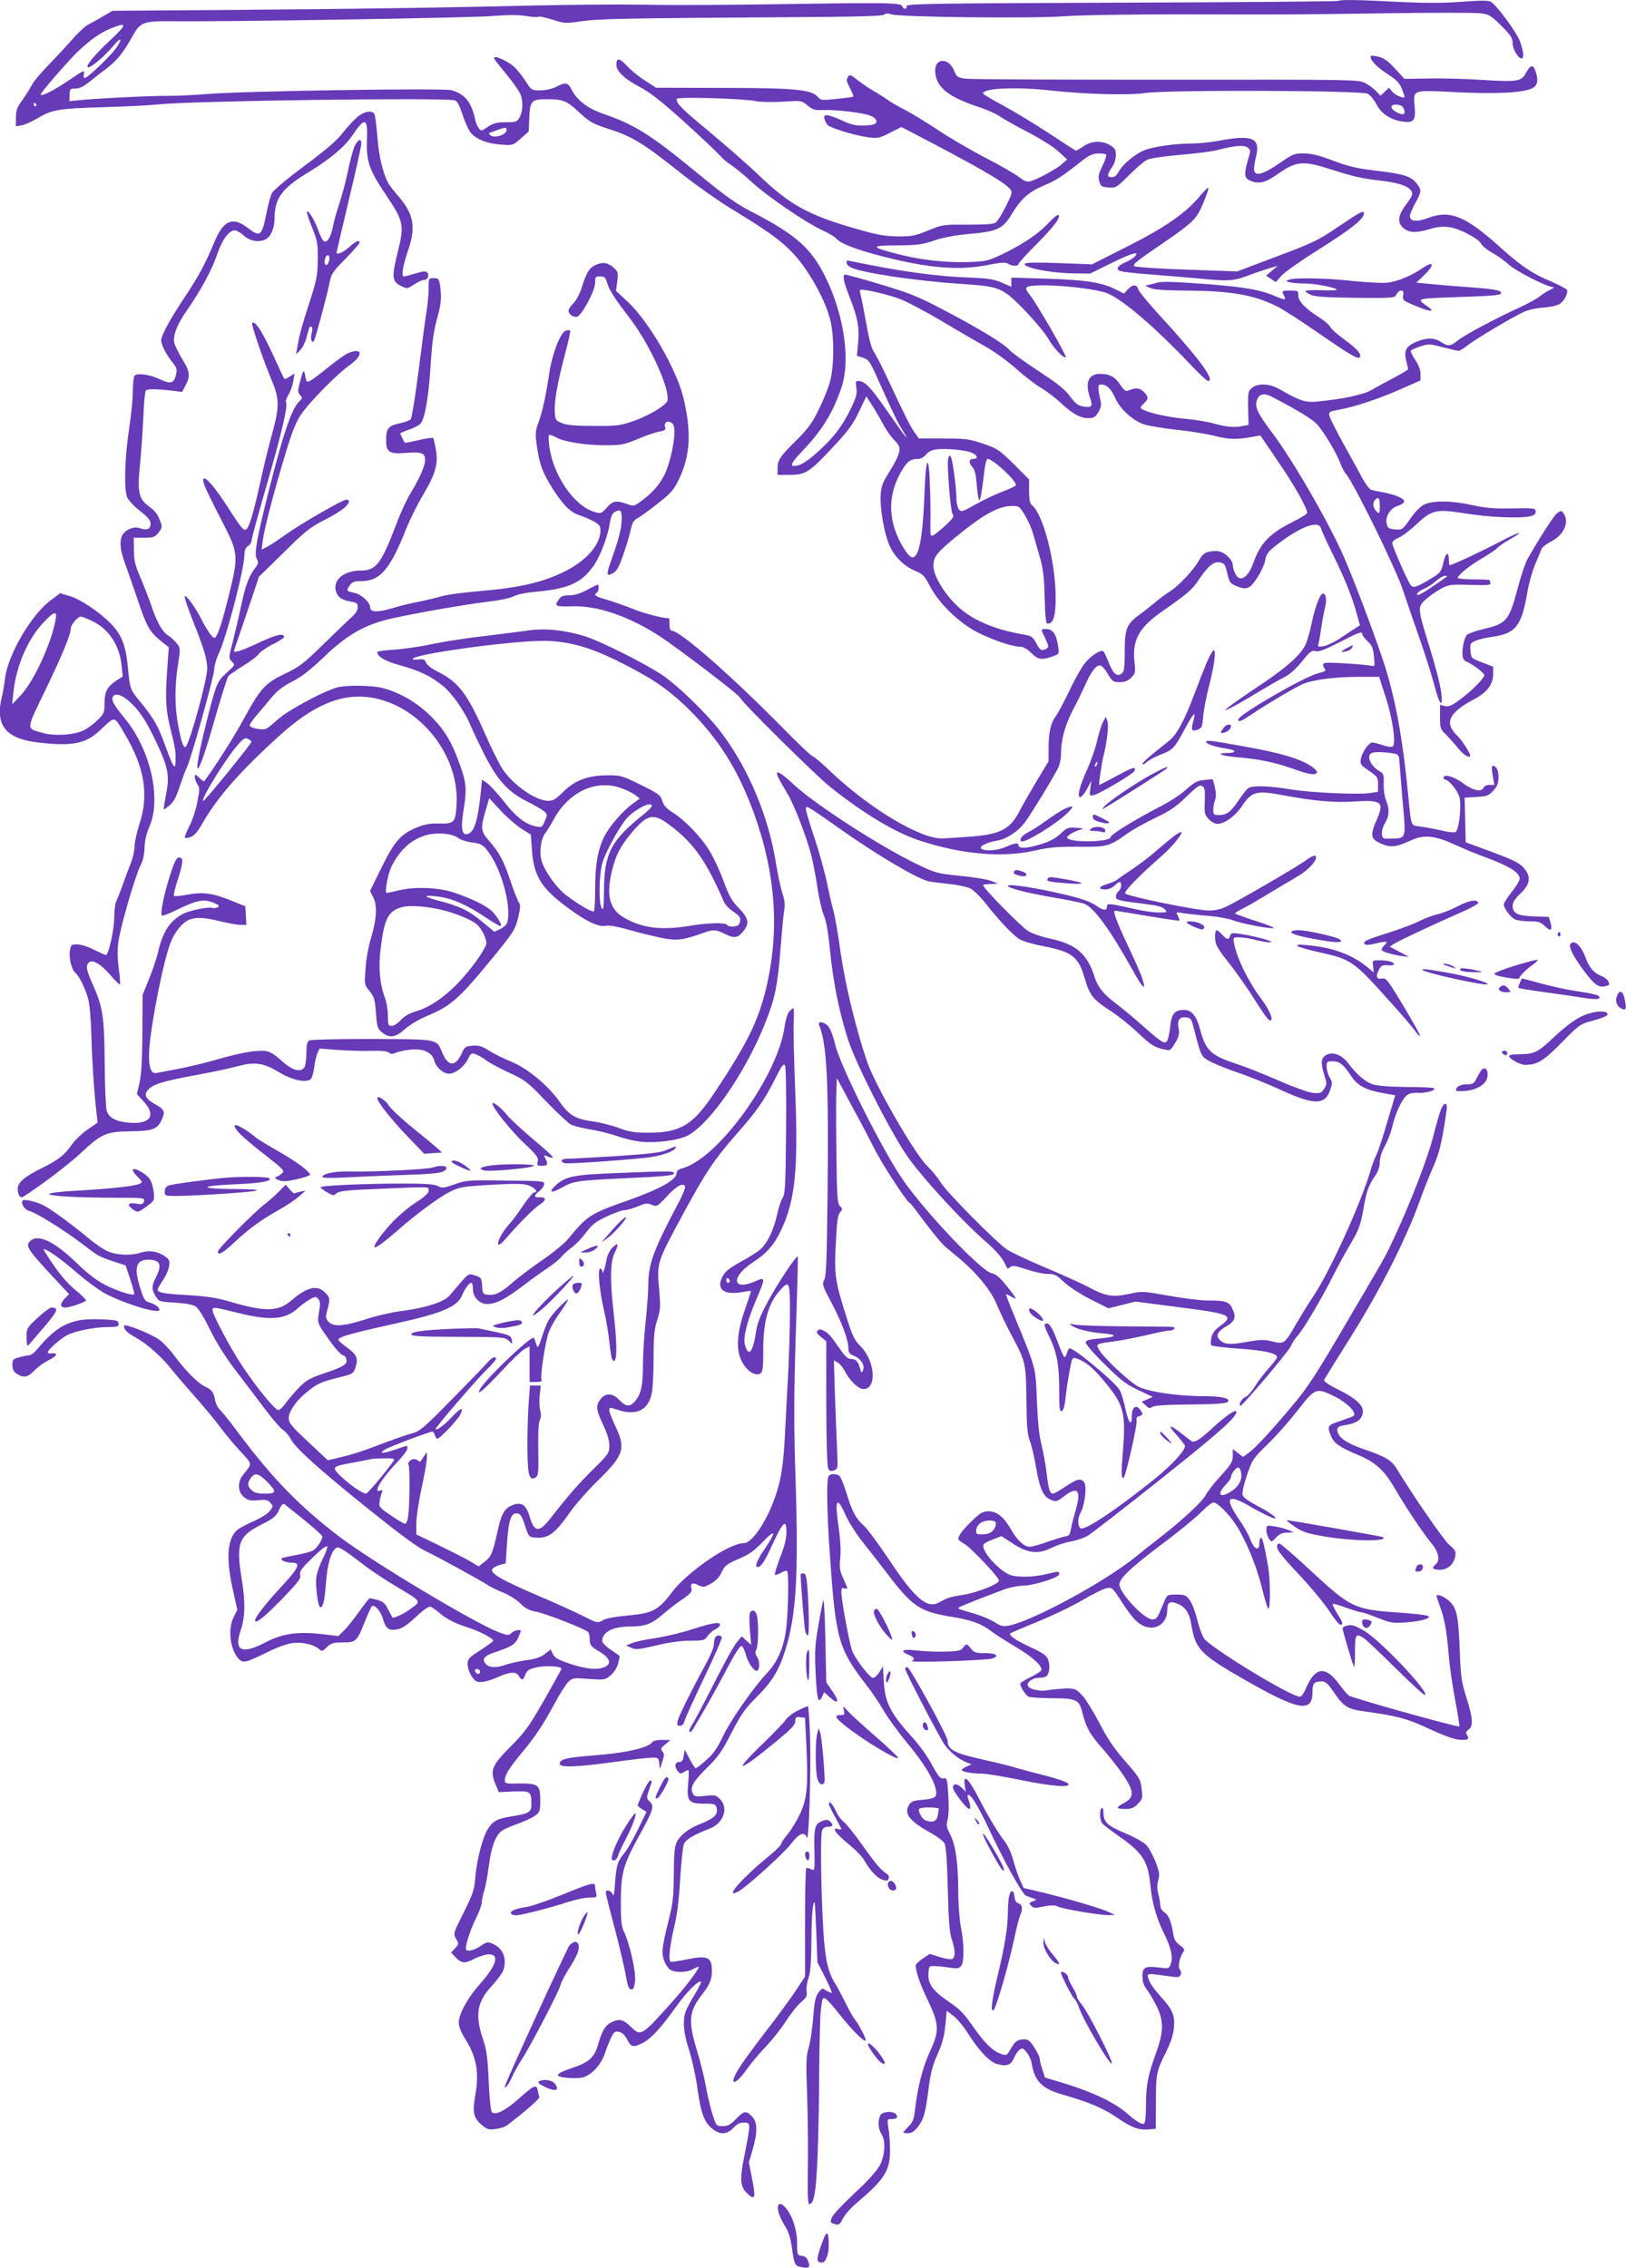 <?xml version="1.0" standalone="no"?>
<!DOCTYPE svg PUBLIC "-//W3C//DTD SVG 20010904//EN"
 "http://www.w3.org/TR/2001/REC-SVG-20010904/DTD/svg10.dtd">
<svg version="1.0" xmlns="http://www.w3.org/2000/svg"
 width="918pt" height="1280pt" viewBox="0 0 918 1280"
 preserveAspectRatio="xMidYMid meet">
<g transform="translate(0,1280) scale(0.1,-0.1)"
fill="#673ab7" stroke="none">
<path d="M7558 12795 c-3 -3 -554 -8 -1224 -10 -1084 -4 -1219 -6 -1216 -20 4
-19 -17 -20 -24 0 -8 20 -85 21 -734 11 -239 -4 -516 -5 -615 -4 -284 5 -534
2 -1050 -10 -264 -6 -835 -14 -1270 -17 l-790 -6 -55 -32 c-30 -18 -68 -39
-84 -47 -16 -8 -59 -49 -95 -90 -36 -41 -97 -106 -134 -144 -38 -39 -77 -86
-87 -105 -10 -20 -34 -58 -54 -86 -30 -41 -36 -59 -36 -99 l0 -49 33 6 c17 3
58 21 90 40 79 48 119 55 372 62 121 4 256 10 300 15 178 21 1609 40 1681 24
15 -4 26 -23 42 -72 12 -37 31 -82 42 -100 27 -43 92 -72 178 -78 67 -5 67 -5
112 34 l45 40 3 78 c5 97 12 104 103 104 88 0 110 -9 183 -78 53 -49 74 -61
151 -86 148 -47 201 -80 433 -264 79 -62 198 -146 265 -187 233 -140 316 -204
389 -295 75 -93 148 -231 174 -330 24 -87 24 -262 1 -350 -9 -36 -38 -108 -64
-160 -37 -77 -61 -109 -122 -170 -96 -95 -111 -116 -111 -162 l0 -38 66 0 c94
0 114 13 261 172 73 78 101 117 133 185 l41 86 40 -62 c21 -34 48 -81 60 -104
12 -23 37 -59 56 -79 31 -32 35 -41 29 -71 -3 -19 -27 -67 -53 -107 -40 -63
-48 -83 -51 -135 -5 -70 20 -215 48 -279 27 -65 83 -121 143 -146 48 -20 56
-28 87 -88 49 -95 163 -206 265 -259 86 -44 200 -83 244 -83 18 0 40 -12 64
-36 39 -39 61 -41 130 -15 26 10 27 13 21 53 -11 72 -30 98 -71 98 -28 0 -28
1 -1 -55 19 -40 20 -47 8 -55 -27 -17 -39 -11 -60 30 -16 32 -27 40 -57 46
-185 31 -312 87 -399 174 -71 72 -124 164 -124 216 0 54 20 78 158 189 127
102 214 149 280 149 46 1 47 0 79 -53 18 -30 39 -77 46 -105 8 -28 25 -87 38
-131 18 -63 24 -111 27 -227 3 -116 7 -148 17 -148 32 0 45 42 45 146 0 199
-69 470 -134 523 -12 10 -16 32 -16 79 l0 66 -87 87 c-83 81 -93 88 -173 115
-77 26 -97 29 -224 29 l-138 0 -25 35 c-23 32 -46 77 -169 339 -24 51 -53 105
-63 120 -11 16 -27 77 -40 154 -13 71 -26 141 -31 157 -4 16 -6 31 -4 33 10
10 163 -26 234 -54 41 -17 144 -72 230 -123 85 -51 194 -114 242 -141 48 -26
126 -83 174 -125 47 -43 112 -92 143 -110 31 -19 76 -53 101 -76 71 -67 118
-94 162 -94 32 0 41 5 59 33 12 20 18 41 14 57 -18 80 -18 100 -1 100 34 0 58
-23 81 -74 28 -64 98 -128 163 -151 26 -8 110 -23 187 -31 77 -8 176 -24 220
-36 78 -19 118 -20 215 -2 l36 6 102 -150 c92 -135 162 -259 162 -287 0 -6
-38 -29 -84 -52 -128 -64 -181 -119 -221 -233 -29 -81 -75 -109 -100 -60 -8
16 -15 39 -15 50 0 34 -53 80 -92 80 -56 0 -74 -10 -99 -53 -30 -54 -113 -143
-164 -175 -22 -14 -58 -40 -80 -59 -22 -19 -60 -49 -85 -67 -79 -57 -90 -82
-90 -211 0 -86 -3 -115 -15 -125 -27 -22 -48 -6 -73 55 -13 33 -27 64 -32 68
-12 13 -63 -18 -100 -60 -19 -21 -60 -92 -91 -159 -32 -66 -67 -131 -77 -145
-29 -35 -42 -94 -42 -180 l0 -76 -69 -114 c-37 -63 -78 -134 -91 -159 -54
-109 -107 -138 -279 -152 -69 -5 -144 -10 -166 -10 -124 0 -409 172 -622 374
-51 49 -97 88 -103 88 -7 0 -87 76 -178 169 -289 293 -573 541 -619 541 -8 0
-13 12 -13 35 0 19 -1 35 -2 35 -40 1 -142 28 -207 54 -47 19 -114 42 -148 52
-61 17 -74 26 -53 39 10 6 14 45 5 45 -3 0 -31 -13 -62 -30 -37 -20 -70 -30
-99 -30 -33 0 -46 -5 -58 -22 -28 -39 -21 -43 69 -40 146 6 325 -55 503 -171
102 -67 443 -327 449 -343 10 -27 428 -440 513 -508 191 -151 366 -256 505
-301 239 -78 467 -97 650 -55 82 18 126 22 242 21 162 -2 177 2 277 74 35 25
108 65 161 90 79 37 112 60 172 117 62 61 77 70 91 61 14 -9 16 -24 14 -85 -3
-67 -1 -76 22 -101 14 -15 35 -27 48 -27 42 0 102 44 141 102 54 81 81 88 230
60 167 -32 289 -43 398 -36 157 11 175 -2 135 -95 -42 -95 -39 -116 20 -142
54 -24 86 -21 170 18 75 34 134 28 252 -26 48 -22 124 -54 170 -70 135 -50
192 -86 192 -121 0 -9 -20 -43 -45 -74 -25 -32 -45 -63 -45 -70 0 -23 41 -77
66 -86 14 -6 51 -10 82 -10 47 0 60 -4 84 -27 33 -32 44 -25 32 19 l-10 33
-84 3 c-94 3 -120 17 -120 61 0 18 14 40 45 69 52 49 60 91 24 136 -27 35 -59
51 -209 106 l-125 46 -3 126 -3 126 67 4 c60 4 70 7 95 36 23 25 29 42 29 76
0 27 -6 48 -15 56 -23 19 -27 7 -17 -49 l9 -51 -27 0 c-16 0 -30 -7 -34 -15
-10 -28 -61 -17 -117 25 -51 38 -109 54 -109 30 0 -5 3 -10 8 -10 21 0 72 -62
82 -100 12 -45 -2 -176 -20 -194 -7 -7 -37 -4 -83 7 -39 9 -93 19 -119 22 -55
7 -50 -4 -68 180 -31 324 -75 559 -142 759 -57 170 -161 445 -220 581 -81 188
-293 555 -406 703 -76 101 -97 141 -88 176 10 41 40 51 84 28 150 -78 232
-128 259 -158 40 -46 109 -161 129 -216 8 -23 23 -52 33 -63 41 -44 281 -533
320 -651 22 -65 65 -191 96 -279 31 -88 67 -203 81 -255 26 -100 44 -135 44
-85 0 48 -25 149 -73 305 -64 208 -64 214 -19 256 20 18 58 45 85 60 46 25 54
26 168 23 96 -3 118 -1 114 9 -3 8 -5 16 -5 18 0 2 -40 4 -90 4 -49 0 -90 4
-90 8 0 16 67 70 136 110 39 23 76 48 84 56 7 9 36 30 66 47 102 58 67 52 -47
-8 -100 -53 -271 -133 -284 -133 -3 0 -5 13 -5 29 0 52 -18 43 -31 -14 -12
-52 -16 -58 -69 -90 -84 -51 -104 -57 -118 -34 -22 34 -102 219 -102 234 0 8
16 22 36 30 20 8 65 42 100 75 90 84 111 88 278 62 130 -21 301 -29 365 -16
21 5 31 12 31 25 0 22 -4 22 -160 19 -76 -1 -131 4 -197 19 -116 26 -225 27
-273 3 -20 -10 -53 -43 -78 -80 -43 -62 -45 -63 -85 -60 -35 3 -42 7 -48 30
-10 40 18 88 60 102 19 6 36 16 38 23 6 17 -41 39 -112 53 -33 6 -67 13 -75
16 -8 2 -30 32 -49 66 -19 35 -66 122 -106 193 -40 72 -75 142 -79 156 -5 25
-3 26 60 38 87 16 227 63 352 119 l102 45 0 36 c0 23 -11 52 -30 80 -16 24
-27 47 -25 51 3 5 27 16 54 25 46 15 53 15 127 -5 43 -11 83 -20 90 -20 6 0
29 14 50 31 47 37 259 163 320 190 24 11 73 21 109 23 38 3 76 11 91 21 26 17
48 60 41 79 -3 6 -46 28 -96 50 -98 41 -164 85 -276 186 -203 183 -288 217
-414 169 -62 -23 -101 -19 -101 11 0 11 14 44 30 73 36 64 37 76 8 112 -32 40
-72 53 -225 71 -111 13 -158 24 -243 56 -76 29 -121 41 -165 42 -57 1 -64 -2
-144 -57 -95 -65 -141 -75 -141 -31 0 14 5 45 11 69 27 107 -20 127 -212 90
-45 -8 -111 -15 -148 -15 -99 0 -225 -18 -275 -40 -52 -22 -121 -81 -142 -122
-10 -19 -22 -28 -39 -28 -27 0 -26 15 7 62 10 14 18 42 18 62 0 30 -5 40 -32
56 -46 28 -105 26 -150 -5 -20 -14 -40 -25 -43 -25 -4 0 -72 44 -153 98 -81
53 -198 124 -259 157 -62 33 -113 63 -113 68 0 29 185 38 375 17 203 -22 444
-29 540 -15 128 19 1217 15 1256 -4 15 -7 37 -34 50 -59 27 -53 79 -88 147
-98 63 -9 76 5 69 83 -8 99 -17 95 230 83 234 -12 397 -3 439 25 26 17 30 44
13 94 -14 39 -28 36 -54 -11 -26 -48 -47 -51 -248 -39 -89 6 -224 10 -300 8
l-138 -2 -52 57 c-37 41 -63 60 -91 67 -22 6 -42 8 -45 6 -14 -14 27 -60 87
-99 55 -35 72 -52 86 -85 9 -23 16 -44 16 -47 0 -14 -54 9 -70 29 l-18 22 -24
-23 -24 -22 -25 26 c-13 14 -41 35 -63 46 -37 19 -61 19 -1122 18 -596 0
-1106 2 -1133 6 -45 6 -50 9 -64 45 -28 72 -107 74 -107 3 0 -91 65 -147 237
-205 51 -16 107 -41 125 -54 18 -13 90 -54 160 -90 73 -38 148 -85 175 -111
l48 -44 -33 -29 c-33 -28 -136 -84 -178 -95 -14 -4 -33 3 -58 23 -21 17 -107
67 -193 111 -85 44 -210 117 -276 162 -67 44 -149 94 -182 110 -33 17 -73 40
-90 52 -16 12 -52 35 -80 51 -27 15 -69 44 -93 63 -36 29 -45 33 -53 21 -12
-20 -12 -25 12 -70 11 -23 19 -42 17 -44 -2 -2 -43 -8 -93 -13 -87 -9 -91 -9
-110 13 -34 40 -137 49 -545 49 l-366 1 -66 43 c-36 23 -82 61 -101 83 -39 42
-57 44 -57 4 0 -37 44 -79 129 -124 59 -31 120 -78 248 -193 93 -84 184 -170
202 -190 18 -21 49 -47 69 -60 20 -12 73 -55 117 -96 88 -81 305 -229 401
-273 33 -15 67 -35 75 -45 23 -28 114 -63 257 -100 266 -68 437 -82 601 -49
73 14 97 16 112 7 23 -15 59 -16 59 -2 0 5 46 56 103 113 100 101 137 150 123
164 -4 4 -28 -15 -54 -43 -58 -63 -146 -122 -260 -177 -83 -40 -92 -42 -195
-46 -126 -4 -264 11 -394 44 -161 41 -162 50 -10 50 116 1 142 4 212 28 54 18
121 30 200 37 157 14 187 28 240 116 50 83 96 123 183 159 66 28 96 47 206
134 43 34 65 44 95 45 22 0 43 -2 46 -6 4 -4 -5 -32 -20 -63 -23 -46 -26 -61
-19 -88 9 -29 14 -32 53 -35 41 -3 45 -1 114 68 39 39 84 78 101 87 19 10 88
20 187 29 86 7 183 19 215 28 99 25 147 29 168 13 18 -13 18 -16 2 -69 -23
-79 -21 -103 9 -116 49 -23 88 -14 155 33 108 76 144 80 298 31 139 -44 177
-53 292 -66 102 -13 155 -31 170 -61 8 -14 2 -29 -30 -71 -49 -65 -53 -106
-14 -137 31 -25 71 -26 138 -6 81 25 134 20 215 -21 43 -22 77 -45 83 -59 6
-13 33 -35 62 -51 28 -15 70 -45 94 -67 42 -38 216 -127 250 -127 10 -1 4 -6
-13 -14 -16 -7 -43 -24 -60 -37 -16 -14 -68 -42 -115 -64 -138 -63 -312 -156
-350 -187 -41 -33 -55 -34 -95 -8 -38 25 -81 25 -138 1 -59 -25 -72 -50 -58
-106 6 -24 11 -46 11 -49 0 -3 -37 -25 -82 -49 -46 -24 -103 -55 -128 -70 -44
-25 -171 -52 -312 -64 -59 -5 -90 5 -207 72 -55 31 -119 33 -152 6 -22 -18
-24 -25 -22 -114 l2 -95 -31 -6 c-50 -10 -88 -7 -162 13 -39 11 -107 22 -151
26 -119 9 -265 45 -265 65 0 4 9 15 20 25 26 24 25 37 -4 65 -24 22 -45 23
-88 5 -12 -5 -23 4 -43 33 -30 46 -61 62 -115 62 -65 0 -85 -50 -56 -135 18
-49 10 -58 -39 -49 -29 5 -44 17 -73 56 -27 38 -69 72 -176 142 -78 51 -152
105 -166 120 -34 38 -164 117 -367 224 -148 78 -193 96 -358 146 -103 31 -195
56 -202 56 -19 0 -11 -39 27 -135 43 -109 53 -167 45 -250 l-7 -73 35 -11 c32
-11 39 -21 87 -129 88 -195 107 -235 135 -279 51 -84 17 -41 -85 106 -97 140
-128 171 -166 171 -13 0 -14 -8 -9 -39 5 -33 0 -52 -31 -117 -49 -100 -95
-161 -182 -240 -66 -60 -105 -84 -138 -84 -26 0 -14 21 54 93 107 113 167 213
214 353 50 154 14 405 -91 619 -79 162 -167 240 -406 364 -100 51 -153 89
-315 222 -272 223 -353 274 -543 340 -79 28 -139 74 -168 130 -22 44 -34 47
-89 19 -24 -12 -59 -20 -89 -20 -50 0 -51 1 -84 53 -19 28 -47 64 -63 79 -30
28 -102 63 -112 54 -6 -6 -5 -7 76 -106 33 -41 65 -88 71 -103 15 -40 14 -93
-4 -127 -15 -28 -19 -30 -79 -30 -52 0 -70 -5 -102 -26 -36 -25 -38 -25 -51
-7 -8 10 -16 29 -19 43 -21 103 -58 149 -136 171 -50 13 -1193 -5 -1383 -22
-60 -5 -155 -10 -210 -10 -103 1 -420 -15 -512 -25 l-51 -5 1 35 c1 34 3 36
33 36 23 0 47 12 85 43 28 23 71 56 94 73 55 42 94 90 140 174 48 87 60 92
242 90 294 -3 1655 19 1783 29 92 7 155 8 198 1 35 -6 67 -8 72 -5 6 4 41 -4
80 -16 67 -22 73 -22 162 -9 97 14 225 17 1175 23 368 2 526 6 534 14 8 8 21
8 43 2 51 -16 789 -24 971 -11 89 7 374 11 640 11 656 -1 620 -2 1170 6 270 4
514 4 543 0 49 -6 59 -12 118 -70 54 -54 64 -70 64 -98 0 -33 31 -87 51 -87
15 0 10 46 -11 100 -19 49 -124 193 -160 218 -14 10 -47 11 -167 2 -106 -8
-207 -8 -352 -1 -224 12 -335 14 -343 6z m-6938 -224 c-89 -83 -144 -151 -121
-151 18 0 95 66 138 118 48 59 59 47 15 -14 -34 -46 -158 -164 -173 -164 -7 0
-9 10 -5 25 6 22 -4 18 -86 -39 -85 -57 -158 -94 -158 -79 0 11 145 178 204
237 73 70 134 113 195 137 92 36 90 23 -9 -70z m3648 -342 c24 -5 91 -6 150
-3 107 7 107 7 141 -21 28 -24 41 -28 84 -26 82 3 245 -17 278 -35 19 -9 29
-21 27 -32 -3 -13 -16 -18 -65 -20 -51 -2 -73 2 -129 28 -83 37 -108 39 -99 8
4 -13 12 -28 19 -35 16 -16 161 -60 229 -68 53 -7 63 -5 122 26 l64 32 58 -30
c371 -193 519 -278 555 -319 15 -18 14 -24 -23 -98 -22 -44 -47 -85 -57 -92
-12 -9 -57 -12 -157 -12 -137 1 -142 1 -225 -33 -76 -31 -94 -34 -175 -33 -75
1 -116 9 -247 47 -260 76 -362 133 -538 302 -52 50 -174 157 -271 238 -165
137 -189 161 -189 189 0 13 381 2 448 -13z m-4063 -19 c3 -5 1 -10 -4 -10 -6
0 -11 5 -11 10 0 6 2 10 4 10 3 0 8 -4 11 -10z m7713 -12 c7 -7 12 -20 12 -29
0 -13 -6 -16 -22 -12 -29 7 -59 33 -52 44 8 13 48 11 62 -3z m-5058 -133 c0
-28 -80 -49 -95 -25 -3 6 -5 10 -3 10 2 0 21 7 43 15 51 18 55 18 55 0z m2626
-1820 c34 -14 39 -35 9 -35 -24 0 -28 -21 -7 -43 15 -17 22 -42 27 -110 4 -49
11 -85 16 -80 4 4 14 59 21 121 7 70 16 112 24 112 31 0 171 -131 159 -150 -3
-4 -38 -21 -78 -36 -39 -15 -108 -47 -151 -72 -75 -42 -80 -43 -93 -26 -7 10
-13 36 -13 58 0 56 -21 218 -31 236 -6 13 -9 12 -15 -4 -10 -26 12 -304 25
-320 9 -10 0 -23 -37 -58 -27 -25 -58 -50 -69 -57 -21 -11 -21 -9 -20 72 1 45
0 139 -3 210 -6 190 -24 158 -31 -59 -10 -251 -33 -363 -74 -348 -24 10 -74
94 -95 162 -35 113 -21 222 43 329 30 50 48 63 94 63 12 0 30 11 41 24 11 15
33 26 53 29 55 8 167 -2 205 -18z m2304 -301 c0 -40 -2 -45 -15 -34 -21 18
-28 49 -15 65 21 26 30 16 30 -31z m-332 -126 c3 -12 32 -76 65 -143 70 -142
107 -234 135 -332 l20 -72 -31 -20 c-18 -11 -56 -37 -86 -57 -30 -19 -70 -38
-89 -41 -30 -5 -34 -4 -28 13 3 10 10 53 16 94 6 41 16 92 21 113 11 40 5 77
-12 77 -16 0 -46 -79 -64 -170 -10 -47 -26 -102 -36 -122 -32 -62 -115 -134
-292 -250 -93 -62 -164 -114 -159 -116 6 -2 73 34 149 80 76 46 159 94 184
106 30 15 64 45 99 88 46 57 56 65 78 59 19 -5 54 9 144 55 90 47 118 57 118
45 0 -9 14 -29 31 -44 25 -23 31 -38 36 -86 6 -57 6 -58 -18 -52 -13 3 -79 9
-146 13 -104 6 -123 5 -123 -8 0 -8 5 -19 11 -25 8 -8 -4 -14 -39 -23 -74 -17
-440 -228 -450 -259 -6 -19 15 -13 60 18 109 73 277 172 315 185 63 22 181 36
307 36 l112 0 38 -117 c40 -124 59 -264 38 -277 -7 -4 -32 0 -57 9 -25 8 -51
15 -58 14 -19 0 -58 -56 -64 -92 -5 -30 -1 -35 46 -67 48 -33 51 -38 51 -77
l0 -42 -47 -7 c-67 -10 -332 2 -448 21 -128 21 -219 23 -240 5 -9 -7 -32 -38
-52 -67 -43 -65 -67 -83 -110 -83 -30 0 -33 3 -33 29 0 16 4 42 10 56 7 18 6
40 -1 72 l-12 45 -48 -4 c-40 -4 -56 -13 -102 -54 -29 -27 -93 -69 -143 -94
-141 -73 -284 -160 -284 -175 0 -27 -216 -33 -243 -6 -10 10 26 34 68 47 28 8
27 9 -19 12 -43 3 -53 0 -80 -26 -40 -38 -77 -57 -153 -76 -59 -16 -93 -14
-93 5 0 14 -24 11 -71 -11 -46 -20 -114 -26 -138 -11 -18 12 27 36 86 46 56 9
121 52 161 106 32 43 146 228 183 299 11 19 19 54 19 80 0 82 21 161 63 244
24 45 57 113 74 151 36 80 66 117 88 108 9 -3 27 -25 41 -49 24 -40 29 -44 65
-44 29 0 47 7 65 25 24 24 25 30 19 91 -13 121 25 191 153 281 142 99 172 124
206 175 55 83 88 111 124 104 26 -6 30 -13 41 -62 11 -49 17 -57 47 -70 62
-26 79 -20 122 45 21 32 42 77 45 99 5 31 16 47 49 74 138 111 252 157 266
106z m711 -272 c-2 -2 -41 -29 -86 -60 -55 -37 -83 -51 -83 -41 0 8 16 22 36
30 20 8 52 28 70 45 19 16 42 30 51 30 9 0 14 -2 12 -4z m-286 -1002 c10 -3
17 -15 17 -32 1 -15 9 -116 18 -225 21 -227 23 -218 -67 -220 -43 -2 -46 0
-49 26 -2 15 6 42 17 61 25 40 27 80 6 130 -9 21 -14 59 -13 92 2 46 -1 58
-17 67 -62 34 -87 101 -42 110 23 5 99 0 130 -9z"/>
<path d="M7600 9140 c-35 -19 -33 -25 7 -14 12 3 24 12 27 20 7 17 9 17 -34
-6z"/>
<path d="M6811 9056 c-17 -41 -45 -112 -62 -158 -56 -152 -103 -242 -145 -276
-21 -17 -65 -52 -96 -77 -32 -26 -58 -51 -58 -57 0 -6 10 -2 23 10 12 11 47
30 77 42 72 28 79 35 136 140 50 93 69 114 53 58 -16 -58 -13 -68 20 -57 26 9
29 14 34 77 3 37 18 112 32 166 31 120 42 206 27 206 -5 0 -24 -33 -41 -74z"/>
<path d="M6227 8724 c-9 -17 -24 -65 -33 -105 -9 -41 -34 -113 -56 -161 -44
-98 -60 -163 -37 -156 8 2 25 24 38 48 l23 45 -6 -44 c-6 -42 -6 -43 18 -39
33 7 223 119 231 137 11 27 -5 23 -100 -28 -52 -28 -97 -51 -99 -51 -4 0 13
118 23 159 21 82 32 177 23 201 l-9 25 -16 -31z m-34 -239 c-3 -9 -8 -14 -10
-11 -3 3 -2 9 2 15 9 16 15 13 8 -4z"/>
<path d="M6913 8698 c-26 -33 -26 -40 -2 -33 23 7 39 22 39 38 0 12 -27 8 -37
-5z"/>
<path d="M6810 8612 c0 -11 55 -29 113 -37 58 -8 62 -25 6 -25 -72 0 -32 -17
58 -24 120 -10 212 -29 313 -65 88 -32 125 -38 135 -22 3 5 -8 19 -24 31 -67
47 -175 80 -403 120 -180 32 -198 34 -198 22z"/>
<path d="M6501 8429 c-90 -49 -241 -151 -267 -181 -10 -12 -13 -18 -7 -14 51
29 350 219 358 227 20 19 -12 7 -84 -32z"/>
<path d="M6011 8235 c-18 -8 -64 -38 -102 -65 -38 -28 -85 -58 -104 -67 -33
-16 -52 -40 -40 -51 15 -16 206 102 264 162 38 39 34 43 -18 21z"/>
<path d="M6170 8190 c0 -14 11 -22 41 -30 23 -6 44 -9 47 -6 6 7 9 5 -45 33
-41 20 -43 20 -43 3z"/>
<path d="M6162 8124 c-15 -12 -13 -13 15 -14 17 0 38 -3 47 -6 10 -4 16 -1 16
9 0 20 -56 27 -78 11z"/>
<path d="M2017 12139 c-20 -17 -57 -57 -82 -89 -32 -42 -95 -96 -216 -186 -93
-69 -176 -138 -183 -153 -8 -14 -22 -64 -31 -111 -27 -135 -35 -141 -108 -85
-84 64 -136 42 -187 -82 -50 -120 -87 -189 -159 -298 -87 -129 -141 -228 -141
-255 0 -26 24 -74 62 -123 27 -33 29 -41 21 -75 -11 -45 -31 -51 -87 -24 -56
28 -135 39 -147 21 -5 -8 -9 -48 -9 -89 0 -41 -10 -136 -21 -210 -25 -161 -30
-341 -11 -387 8 -17 40 -52 73 -77 44 -35 59 -52 59 -71 0 -31 -20 -40 -58
-27 -20 7 -37 6 -59 -3 -61 -26 -68 -84 -26 -198 14 -39 46 -130 70 -201 50
-150 67 -181 129 -232 l47 -37 -9 -126 c-12 -170 -8 -229 20 -341 25 -99 29
-122 27 -180 -1 -49 -14 -30 -55 83 -41 116 -67 162 -141 252 -62 76 -61 74
-74 207 -11 115 -35 176 -94 237 -63 65 -174 140 -234 157 l-54 16 -55 -42
c-108 -81 -237 -302 -255 -435 -5 -39 -13 -88 -19 -110 -38 -157 21 -233 200
-255 194 -23 271 -9 350 64 94 88 81 89 144 -16 113 -190 138 -344 82 -513
-14 -44 -26 -98 -26 -120 0 -22 -9 -62 -19 -90 -11 -27 -33 -86 -49 -131 -16
-45 -33 -87 -37 -95 -5 -7 -9 -45 -10 -84 0 -72 -32 -215 -47 -215 -5 0 -35
14 -68 30 -33 17 -75 30 -94 30 -32 0 -36 -3 -41 -33 -8 -40 9 -110 31 -128
21 -18 54 -84 71 -144 9 -30 16 -114 19 -205 3 -145 17 -346 30 -450 l5 -46
-56 -39 c-31 -21 -69 -57 -85 -79 -44 -64 -78 -91 -170 -137 -101 -49 -140
-83 -140 -118 0 -35 14 -56 31 -45 74 44 260 184 325 246 117 110 144 121 280
123 126 1 156 12 180 72 18 41 11 52 -47 85 -52 29 -59 55 -25 85 32 27 87 43
271 77 77 14 177 35 221 47 104 28 150 21 240 -33 72 -44 151 -61 178 -39 7 6
16 36 20 66 3 30 12 66 18 81 l12 26 106 -8 c58 -4 142 -7 188 -5 55 2 88 -2
98 -10 11 -9 20 -9 40 0 15 6 51 14 83 17 72 7 121 -16 133 -63 9 -36 51 -73
82 -73 35 0 84 37 106 79 19 38 22 40 48 30 15 -6 41 -21 59 -35 17 -13 75
-44 129 -69 91 -42 103 -52 207 -161 61 -63 124 -122 140 -131 17 -8 67 -21
113 -28 46 -8 114 -25 151 -38 38 -14 97 -27 133 -31 84 -9 209 8 261 34 126
65 329 358 439 636 55 137 70 210 86 411 8 106 18 209 22 230 5 26 2 52 -10
89 -10 29 -27 109 -38 177 -41 258 -154 528 -306 730 -81 108 -253 274 -345
334 -105 67 -341 185 -424 211 -115 36 -225 47 -319 34 -45 -6 -157 -21 -251
-32 -93 -10 -226 -31 -295 -45 -69 -15 -167 -29 -217 -32 -51 -3 -93 -9 -93
-13 0 -26 44 -52 129 -75 110 -31 168 -58 238 -113 55 -44 127 -146 162 -232
13 -30 48 -104 78 -163 71 -139 132 -206 232 -257 42 -21 87 -46 100 -57 22
-18 23 -20 7 -57 -15 -35 -18 -37 -48 -31 -61 13 -113 52 -181 139 -37 47 -81
95 -97 106 l-29 20 -5 -57 c-18 -179 -38 -243 -80 -251 -28 -6 -35 37 -20 128
20 123 18 158 -17 257 -47 133 -87 201 -164 278 -74 75 -167 131 -264 159 -63
19 -221 21 -272 5 -93 -30 -278 -131 -336 -184 -60 -54 -62 -55 -107 -49 -28
4 -46 12 -46 20 0 7 19 35 43 62 23 27 61 72 84 100 30 35 65 61 114 86 52 26
100 64 179 139 121 116 211 170 340 206 93 26 437 87 585 105 62 7 125 20 144
30 20 11 74 22 135 27 180 17 254 52 321 151 38 58 78 166 89 240 5 32 14 51
26 58 33 18 40 11 40 -37 0 -51 -13 -104 -54 -221 -35 -98 -34 -107 3 -88 23
12 34 32 60 105 17 49 36 113 42 141 8 38 17 54 36 64 14 7 66 44 114 82 78
61 92 77 123 141 64 132 71 272 22 467 -40 157 -193 420 -307 528 l-71 66 7
54 c6 47 4 55 -17 74 -33 31 -62 37 -102 20 -38 -16 -54 -41 -82 -130 -10 -33
-31 -72 -46 -87 -16 -15 -28 -34 -28 -42 0 -20 25 -39 47 -35 26 5 102 145
103 191 0 34 2 37 28 37 25 0 31 -6 40 -37 13 -43 39 -83 135 -209 111 -147
225 -402 204 -458 -10 -26 -108 -84 -192 -113 -73 -25 -92 -28 -220 -27 -102
0 -151 4 -180 15 -38 15 -40 18 -43 65 -3 60 14 158 58 326 19 70 32 130 29
132 -3 3 -14 3 -24 0 -29 -8 -75 -123 -92 -229 -22 -145 -40 -226 -62 -287
-19 -51 -20 -65 -10 -135 15 -106 32 -151 93 -247 60 -92 98 -129 153 -146 21
-7 55 -22 76 -33 30 -17 37 -26 37 -51 0 -82 -83 -175 -213 -237 -119 -57
-248 -86 -455 -104 -97 -8 -200 -21 -227 -30 -28 -8 -86 -22 -130 -31 -44 -8
-109 -24 -144 -35 -87 -26 -131 -26 -131 2 0 30 -51 76 -93 84 -42 8 -43 12
-21 43 12 17 25 22 61 22 110 0 165 65 258 300 21 51 62 134 92 184 72 121 88
179 74 258 -6 34 -13 63 -16 66 -3 3 -39 -2 -81 -12 -41 -10 -77 -16 -78 -15
-6 7 -26 48 -26 53 0 2 22 12 49 21 27 9 56 24 65 34 24 27 44 139 56 312 10
156 17 210 45 309 16 59 18 103 9 163 -6 33 -10 37 -35 37 -29 0 -29 -1 -29
-57 0 -32 -5 -85 -10 -118 -6 -33 -26 -183 -45 -334 -19 -150 -40 -279 -46
-287 -6 -7 -35 -18 -65 -24 -62 -13 -74 -28 -74 -94 0 -69 17 -80 115 -72 89
6 105 0 105 -43 0 -31 -36 -110 -85 -190 -20 -32 -55 -109 -79 -173 -84 -221
-113 -258 -198 -258 -92 0 -156 -49 -143 -110 8 -38 32 -56 83 -65 37 -6 42
-10 42 -32 0 -18 -13 -38 -41 -62 -22 -20 -94 -89 -159 -153 -107 -104 -130
-122 -214 -162 -111 -53 -137 -83 -235 -263 -45 -85 -170 -280 -218 -342 -2
-3 -14 6 -28 19 -23 22 -25 22 -25 4 0 -11 7 -29 15 -41 13 -18 13 -30 -1 -99
-8 -44 -28 -105 -45 -137 -17 -33 -28 -62 -25 -65 4 -3 18 -1 33 4 18 6 39 30
63 72 85 151 220 304 448 509 175 156 322 222 473 210 285 -23 532 -312 517
-604 -6 -105 -12 -113 -97 -111 -48 2 -81 -4 -122 -20 -95 -38 -130 -76 -204
-227 l-66 -134 17 -33 c25 -46 21 -125 -10 -227 -15 -49 -29 -123 -32 -177 -7
-90 -6 -94 20 -124 29 -36 33 -47 40 -145 5 -61 9 -73 33 -92 42 -34 76 -29
128 18 26 24 77 54 126 75 138 58 180 96 377 336 112 138 121 152 137 218 13
53 14 74 6 84 -6 8 -27 58 -45 112 -42 125 -63 166 -121 234 -53 60 -54 74
-19 190 l16 55 62 -67 c33 -36 86 -83 117 -103 l56 -36 6 -82 c10 -151 51
-218 202 -330 102 -76 175 -111 215 -102 19 4 66 -4 139 -25 60 -17 143 -37
184 -45 80 -15 113 -11 226 29 57 21 74 20 121 -4 54 -27 74 -25 104 11 39 46
34 75 -23 134 -40 41 -55 68 -85 150 -20 55 -55 131 -78 169 -46 78 -140 177
-211 221 -35 22 -50 39 -58 65 -9 32 -20 40 -121 90 -108 53 -114 55 -192 54
-107 0 -182 -29 -248 -95 -39 -39 -56 -49 -82 -49 -70 0 -195 86 -258 178 -17
25 -62 114 -98 197 -101 229 -150 295 -270 355 -35 17 -61 38 -65 51 -6 17
-13 20 -41 17 -19 -2 -34 -1 -34 3 0 26 547 102 735 102 138 0 261 -33 431
-118 175 -87 266 -148 371 -247 162 -155 272 -317 357 -524 157 -383 187 -749
92 -1109 -45 -167 -107 -289 -284 -555 -120 -180 -190 -222 -367 -223 -85 0
-112 4 -175 28 -41 15 -106 31 -145 36 -95 13 -132 35 -183 107 -66 95 -184
193 -278 231 -44 18 -100 46 -126 63 -37 23 -56 29 -90 26 -40 -3 -45 -6 -62
-45 -36 -76 -76 -74 -110 8 -32 76 -18 73 -394 75 -185 0 -345 -3 -354 -8 -14
-7 -18 -22 -18 -69 0 -33 -5 -69 -10 -80 -18 -32 -63 -24 -116 22 -81 70 -87
72 -167 66 -40 -3 -126 -22 -192 -41 -66 -20 -169 -45 -230 -57 -60 -11 -119
-23 -131 -25 -34 -9 -48 41 -41 140 13 159 83 508 122 601 23 55 60 102 95
120 39 20 89 19 185 -5 44 -11 95 -20 113 -20 l33 0 -3 53 -3 52 -85 34 c-101
41 -157 48 -245 31 -36 -7 -69 -10 -72 -6 -4 4 5 44 20 89 32 100 34 127 8
127 -14 0 -25 -20 -49 -94 -35 -107 -59 -222 -48 -233 4 -4 45 12 91 35 104
51 148 60 200 37 31 -12 36 -18 25 -25 -8 -5 -23 -7 -33 -4 -22 7 -123 -14
-162 -33 -73 -37 -115 -99 -141 -210 -8 -37 -32 -108 -52 -157 l-37 -91 -1
-215 c-1 -152 -6 -234 -16 -280 l-15 -65 39 -43 c70 -77 38 -127 -77 -119 -79
6 -121 27 -133 69 -5 18 -10 139 -11 268 -2 263 -11 317 -66 441 -37 81 -42
108 -24 126 20 20 66 -6 120 -68 28 -33 54 -58 56 -55 3 2 0 44 -7 93 -8 65
-8 107 0 157 14 89 96 370 123 421 14 26 22 61 23 100 1 39 10 81 28 120 68
157 6 432 -137 607 -64 79 -78 103 -71 123 13 32 64 11 122 -51 38 -40 70 -91
113 -179 78 -161 88 -208 67 -317 -9 -46 -15 -84 -13 -86 1 -2 16 9 33 23 22
19 38 48 57 107 15 45 33 94 41 109 22 43 154 517 154 554 0 18 11 57 25 86
48 106 144 477 145 559 0 24 6 39 20 48 11 7 20 20 20 30 0 10 38 151 85 312
85 294 122 451 110 470 -4 6 3 25 14 43 11 18 23 52 27 76 l7 43 -27 -17 c-15
-10 -28 -16 -30 -14 -3 2 -32 65 -66 139 -58 127 -101 193 -116 177 -7 -7 61
-207 111 -326 43 -102 43 -147 2 -297 -20 -71 -50 -194 -67 -274 -42 -191 -67
-270 -85 -270 -15 0 -26 14 -115 152 -83 127 -144 180 -116 100 8 -22 50 -109
95 -195 99 -192 100 -199 40 -439 -40 -161 -64 -228 -79 -228 -11 0 -42 44
-73 105 -33 66 -89 143 -94 129 -2 -7 18 -67 45 -135 62 -154 82 -221 82 -272
0 -62 -97 -416 -121 -441 -12 -13 -26 27 -44 125 -19 106 -19 216 0 338 14 93
14 95 -8 121 -12 15 -34 35 -50 45 -30 18 -64 80 -92 165 -10 30 -36 98 -58
150 -34 79 -41 106 -41 165 l-1 70 58 0 c53 0 61 3 82 29 20 25 22 33 11 60
-16 45 -27 59 -68 90 -55 41 -63 82 -48 231 7 66 15 186 19 267 3 80 10 150
14 154 9 10 68 9 149 -1 l56 -7 22 42 c26 51 22 74 -25 150 -18 31 -36 67 -40
81 -11 43 13 105 70 187 79 113 142 230 172 319 27 79 66 133 98 133 10 0 33
-13 52 -30 36 -32 86 -40 124 -20 29 16 49 64 49 117 0 114 42 171 195 263
117 71 202 142 246 208 69 103 86 98 81 -25 -5 -124 11 -171 113 -322 94 -140
98 -163 61 -312 -35 -139 -33 -168 16 -192 37 -18 37 -18 75 7 21 14 46 26 56
26 22 0 34 27 18 43 -8 8 -25 6 -64 -6 -30 -9 -59 -17 -66 -17 -17 0 -7 59 25
153 43 127 29 201 -59 302 -24 28 -49 60 -56 73 -30 57 -53 155 -60 257 -5 61
-12 118 -16 128 -11 27 -56 21 -98 -14z m1783 -1734 c23 -28 -9 -208 -51 -290
-29 -54 -63 -93 -121 -137 -48 -37 -49 -37 -90 -22 -60 21 -78 18 -112 -21
-30 -34 -33 -35 -68 -25 -116 33 -234 204 -257 372 -4 32 -5 61 -1 63 4 2 22
-4 41 -14 47 -26 166 -44 279 -44 86 0 103 3 180 35 47 20 102 39 123 42 29 6
37 11 33 23 -13 32 21 46 44 18z m-3486 -1102 c-23 -132 -123 -349 -196 -426
l-49 -52 6 62 c14 148 81 306 170 399 61 65 79 69 69 17z m214 -12 c88 -44
147 -135 158 -244 l7 -65 -40 -26 c-49 -33 -63 -61 -63 -129 0 -49 -3 -56 -42
-94 -24 -23 -60 -49 -82 -58 -60 -25 -163 -30 -227 -11 -93 27 -94 11 18 243
93 192 143 313 143 347 0 20 39 66 56 66 8 0 40 -13 72 -29z m892 -677 c0 -11
-262 -334 -272 -334 -21 0 130 245 199 321 29 32 38 37 54 28 10 -5 19 -12 19
-15z m2092 -264 c29 -11 64 -28 77 -39 l23 -18 -33 -24 c-60 -42 -139 -132
-169 -194 -36 -75 -50 -158 -50 -301 0 -61 -3 -114 -7 -117 -8 -8 -77 31 -151
86 -55 40 -122 131 -143 194 -16 49 -6 129 20 161 11 15 32 49 46 75 85 159
243 232 387 177z m168 -99 c0 -6 -19 -25 -41 -43 -191 -152 -228 -223 -229
-438 -1 -95 -3 -111 -13 -95 -19 32 -15 200 7 265 20 58 81 171 124 229 41 55
152 115 152 82z m96 -104 c139 -103 209 -202 310 -434 7 -18 32 -44 54 -58 39
-25 46 -38 34 -69 -7 -18 -59 -22 -69 -6 -9 14 -106 12 -210 -5 -161 -27 -267
-14 -369 44 -85 48 -106 126 -70 270 21 85 45 132 106 206 90 109 125 118 214
52z m-1190 -76 c13 -10 48 -22 79 -26 44 -5 59 -12 80 -37 81 -96 145 -318
119 -414 -3 -12 -21 -28 -39 -37 l-34 -16 -71 59 c-72 60 -126 86 -252 119
-85 22 -79 32 12 20 77 -11 160 -48 265 -119 42 -28 79 -49 82 -47 9 9 -26 64
-56 90 -35 29 -108 65 -201 97 -87 31 -221 37 -313 16 -38 -9 -71 -16 -74 -16
-13 0 7 111 28 151 48 95 111 151 197 176 59 16 147 9 178 -16z m-86 -408 c75
-18 166 -56 193 -81 29 -25 59 -91 52 -112 -12 -38 -85 -140 -150 -209 -81
-86 -168 -146 -244 -168 -38 -11 -66 -27 -87 -49 -17 -19 -40 -34 -52 -34 -20
0 -22 5 -22 58 0 32 -8 79 -19 107 -27 71 -35 167 -22 271 21 172 43 214 124
235 42 11 145 3 227 -18z"/>
<path d="M2004 11979 c-9 -17 -27 -83 -40 -146 -13 -62 -35 -145 -49 -184 -13
-39 -29 -95 -35 -126 -12 -65 -37 -101 -55 -81 -7 7 -20 36 -30 63 -19 54 -54
109 -62 101 -3 -3 10 -43 28 -88 31 -76 34 -91 33 -183 -1 -92 -5 -113 -51
-255 -28 -85 -54 -175 -57 -200 -4 -25 -10 -54 -12 -65 -4 -17 -1 -15 20 8 14
15 30 46 36 70 16 63 19 69 29 62 6 -3 6 -18 0 -37 -8 -30 2 -61 14 -41 8 13
75 262 87 325 10 53 18 64 91 138 43 44 79 85 79 90 0 19 -20 10 -59 -25 -33
-30 -71 -46 -71 -30 0 2 32 137 70 299 39 161 70 303 70 315 0 31 -17 26 -36
-10z m-144 -636 c0 -10 -4 -24 -9 -32 -12 -19 -24 3 -16 29 8 25 25 26 25 3z"/>
<path d="M6775 11694 c-78 -95 -199 -179 -410 -285 l-200 -101 -186 7 c-123 5
-189 3 -193 -3 -14 -22 147 -54 279 -55 l90 -1 115 57 c118 58 165 72 139 41
-8 -9 -33 -25 -56 -35 -24 -10 -43 -25 -43 -33 0 -19 19 -22 245 -40 99 -8
221 -18 270 -23 115 -10 144 -7 222 22 36 14 88 31 116 40 l52 15 -34 -28 -33
-28 27 -18 28 -18 31 35 c17 20 114 88 216 152 182 115 250 169 250 200 0 20
-15 13 -148 -77 -117 -79 -130 -85 -382 -180 l-185 -70 -281 10 c-154 5 -288
14 -298 19 -15 8 6 26 131 111 206 141 217 152 258 250 19 45 31 82 26 82 -5
0 -25 -21 -46 -46z"/>
<path d="M4780 11317 c0 -28 62 -47 256 -77 109 -17 276 -35 369 -41 180 -11
219 -18 275 -54 54 -35 203 -196 239 -258 30 -53 88 -113 98 -103 7 7 -163
301 -201 349 -25 32 -28 40 -16 47 36 23 329 2 440 -31 82 -25 277 -190 492
-418 42 -44 82 -81 88 -81 45 0 -52 130 -291 390 -53 58 -99 115 -103 128 -9
29 -32 28 -59 -2 l-21 -23 -48 24 c-78 39 -168 53 -385 60 l-203 6 0 -26 0
-26 -52 23 c-45 20 -76 25 -198 30 -156 6 -337 29 -545 70 -71 14 -131 26
-132 26 -2 0 -3 -6 -3 -13z"/>
<path d="M8027 11284 c-61 -41 -137 -73 -191 -79 -28 -4 -117 1 -198 9 -154
17 -329 20 -362 7 -18 -7 -18 -8 5 -14 13 -4 51 -7 84 -7 59 0 169 -21 183
-35 4 -3 -35 -5 -86 -3 -50 2 -92 -1 -92 -5 0 -4 15 -14 33 -22 25 -10 92 -14
252 -16 215 -2 219 -1 229 20 5 11 17 21 26 21 12 0 16 -7 12 -28 -4 -27 0
-30 74 -60 76 -32 108 -34 69 -6 -71 51 -79 48 155 57 243 8 267 11 251 31 -8
9 -63 17 -174 25 -89 6 -193 15 -231 19 l-70 7 32 30 c74 68 73 100 -1 49z"/>
<path d="M6535 11205 c-5 -2 -23 -6 -40 -10 l-30 -8 30 -13 c21 -9 80 -13 190
-14 261 -1 394 -23 528 -91 32 -16 136 -83 231 -149 175 -121 221 -148 232
-137 15 14 -12 46 -80 96 -41 29 -79 63 -86 76 -6 12 -33 35 -58 51 -80 50
-122 93 -122 125 0 28 -2 29 -45 29 -49 0 -50 -1 -35 -31 14 -24 4 -24 -57 2
-78 33 -156 47 -360 64 -182 14 -276 18 -298 10z"/>
<path d="M1964 10806 c-17 -7 -66 -43 -110 -78 -43 -36 -89 -70 -101 -76 -20
-11 -23 -10 -29 23 -8 45 -12 41 -30 -30 -14 -51 -14 -59 0 -74 15 -16 14 -19
-3 -35 -43 -39 -92 -181 -176 -516 -67 -267 -81 -346 -65 -375 11 -20 9 -27
-14 -57 -33 -44 -52 -99 -77 -218 -11 -52 -31 -137 -44 -189 -25 -94 -25 -95
-6 -115 20 -19 19 -19 -29 -63 -55 -49 -60 -63 -115 -281 -86 -344 -57 -347
41 -4 39 138 77 258 83 266 7 8 43 33 82 57 38 23 79 53 90 68 11 14 48 40 82
56 34 17 62 35 61 40 -1 23 -42 14 -133 -28 -113 -53 -157 -67 -149 -46 3 8
36 104 73 214 l67 200 139 136 c124 123 148 142 238 188 89 46 131 79 131 103
0 5 -7 8 -15 8 -21 0 -263 -140 -345 -199 -37 -27 -81 -56 -100 -66 l-33 -17
7 54 c9 67 60 264 126 482 36 122 61 184 88 224 44 68 208 234 277 282 79 56
72 102 -11 66z"/>
<path d="M8793 9905 c-19 -13 -91 -124 -169 -260 -12 -22 -37 -94 -54 -160
-50 -188 -64 -204 -189 -234 -46 -10 -90 -26 -99 -34 -16 -16 -30 -87 -24
-124 2 -12 12 -25 22 -28 26 -8 100 -63 100 -75 0 -17 -63 -82 -129 -132 -53
-40 -70 -48 -93 -43 l-28 7 0 -68 c0 -63 2 -70 33 -99 17 -18 49 -53 70 -79
34 -41 67 -60 67 -38 0 13 -55 96 -74 111 -10 8 -24 27 -32 42 -26 51 13 101
124 160 77 40 112 85 112 145 l0 41 -62 24 c-62 24 -63 25 -66 67 -3 40 -1 43
30 56 18 8 58 17 88 21 138 19 170 59 204 257 8 48 28 118 44 155 16 37 32 76
35 85 3 9 29 29 56 43 71 36 103 110 68 158 -11 16 -14 16 -34 2z"/>
<path d="M4396 8408 c9 -18 32 -58 50 -88 38 -63 107 -241 134 -346 10 -39 26
-121 35 -183 9 -62 26 -134 37 -159 13 -32 24 -95 34 -195 17 -176 52 -350
101 -502 43 -134 225 -494 328 -650 78 -117 312 -373 455 -497 42 -36 84 -83
95 -104 11 -22 21 -41 22 -43 2 -2 9 2 17 8 12 10 30 7 90 -13 41 -14 95 -26
120 -26 40 0 50 -5 91 -44 27 -26 89 -67 149 -98 l104 -52 77 19 76 19 245
-32 c293 -37 315 -47 231 -107 -29 -22 -43 -40 -48 -65 -4 -19 -4 -39 0 -43 5
-5 75 -13 157 -19 145 -10 214 -26 214 -48 0 -6 -20 -32 -43 -58 -24 -26 -60
-72 -80 -104 -19 -31 -45 -59 -56 -63 -18 -5 -39 -41 -29 -50 7 -7 274 308
286 338 8 18 24 43 37 57 31 32 142 220 199 335 25 50 70 132 100 183 47 80
57 107 72 190 19 109 29 140 68 196 17 25 26 52 26 78 0 24 11 58 29 91 16 28
34 77 41 107 17 73 52 150 79 175 16 14 35 19 67 17 47 -2 102 14 90 26 -4 4
-74 7 -154 7 -98 1 -162 6 -191 15 -44 14 -92 56 -140 120 -34 45 -83 65 -119
48 -34 -17 -38 -44 -16 -113 16 -52 16 -56 -1 -81 -15 -24 -22 -26 -64 -22
-27 3 -107 32 -196 71 -83 36 -186 77 -230 91 -149 49 -177 74 -210 197 -20
75 -47 109 -89 109 -56 0 -72 -21 -80 -99 -4 -38 -13 -74 -20 -80 -15 -13 -31
-2 -146 99 -41 37 -103 88 -137 114 -73 54 -105 95 -123 151 -43 135 -105 187
-262 220 -40 9 -91 26 -113 40 -37 21 -255 243 -255 259 0 3 19 6 43 7 l42 1
-35 15 c-19 8 -98 22 -175 29 -135 14 -144 17 -245 65 -212 102 -580 340 -700
452 -79 75 -111 88 -84 35z m349 -288 c199 -141 428 -277 497 -294 14 -3 67
-10 116 -15 50 -5 104 -17 121 -26 17 -9 55 -45 84 -82 76 -97 156 -181 193
-204 18 -11 78 -29 134 -39 164 -32 200 -60 235 -185 26 -90 48 -118 137 -175
44 -28 116 -85 159 -126 78 -74 96 -85 156 -98 29 -7 33 -4 58 38 20 34 25 53
20 76 -11 49 2 72 38 68 31 -3 33 -6 50 -73 39 -149 38 -148 91 -177 27 -14
99 -43 160 -64 61 -20 168 -64 238 -96 188 -86 248 -86 278 0 13 38 13 45 -3
71 -9 16 -17 43 -17 60 0 29 2 31 35 31 39 0 60 -17 108 -90 33 -48 81 -73
178 -90 l66 -12 -45 -151 c-24 -84 -52 -168 -62 -187 -10 -20 -26 -62 -35 -95
-52 -177 -229 -565 -317 -696 -24 -35 -70 -110 -103 -166 -64 -111 -64 -111
-141 -92 -35 9 -63 8 -137 -5 -96 -18 -130 -14 -155 17 -18 22 -5 45 44 73 49
29 55 53 29 103 -17 34 -38 41 -135 41 -41 0 -141 12 -222 27 -139 25 -152 26
-210 13 -101 -23 -140 -18 -232 30 -44 24 -159 76 -255 116 -95 40 -192 86
-215 101 -64 44 -340 322 -374 378 -17 28 -52 70 -77 94 -71 69 -295 457 -340
590 -64 187 -125 443 -150 621 -14 102 -32 205 -40 230 -7 25 -23 93 -35 152
-12 59 -43 173 -70 254 -28 82 -50 157 -50 167 0 17 2 17 38 -4 20 -13 91 -62
157 -109z"/>
<path d="M6629 8082 c-19 -15 -64 -52 -100 -83 -35 -31 -95 -77 -134 -103 -38
-25 -77 -52 -85 -59 -8 -7 -34 -19 -57 -26 -50 -14 -57 -31 -13 -31 19 0 40 9
55 24 13 13 26 21 29 18 11 -10 6 -40 -9 -52 -8 -7 -15 -20 -15 -30 0 -20 12
-23 157 -41 76 -9 107 -17 119 -31 16 -17 15 -18 -34 -18 -28 0 -89 8 -134 19
-141 32 -158 34 -158 17 0 -28 -19 -27 -62 3 -30 21 -81 39 -168 60 -167 40
-330 65 -330 51 0 -12 108 -40 255 -65 83 -14 162 -30 177 -36 55 -22 144
-144 269 -368 61 -110 83 -131 58 -54 -6 21 -42 103 -80 183 -69 147 -88 200
-73 200 5 0 88 -14 183 -30 96 -16 177 -28 179 -26 2 3 -2 14 -8 27 -12 22
-12 22 31 15 24 -4 87 -11 139 -15 52 -4 114 -15 138 -24 49 -19 192 -47 231
-46 14 0 -27 18 -93 39 -65 21 -120 41 -123 44 -3 2 19 17 49 31 29 15 91 51
138 80 47 28 118 71 158 94 64 37 112 86 112 114 0 14 -23 7 -55 -17 -41 -32
-385 -232 -450 -262 -32 -16 -68 -24 -100 -23 -75 1 -468 82 -473 97 -4 14 85
105 201 206 62 53 126 131 116 140 -2 3 -20 -8 -40 -22z"/>
<path d="M5725 7881 c-6 -11 1 -16 37 -25 36 -8 46 11 13 24 -33 12 -42 13
-50 1z"/>
<path d="M5915 7841 c-9 -15 4 -18 105 -26 112 -9 113 1 3 21 -94 16 -100 17
-108 5z"/>
<path d="M8230 7685 c-36 -19 -86 -39 -113 -45 -26 -5 -73 -23 -105 -39 -31
-16 -109 -45 -172 -65 -126 -40 -146 -49 -136 -64 4 -7 25 -6 63 3 65 15 73
13 49 -10 -9 -9 -16 -20 -16 -25 0 -10 56 -28 115 -36 l40 -5 -54 29 -55 29
26 17 c24 16 218 107 395 185 45 20 81 41 79 46 -6 21 -54 13 -116 -20z"/>
<path d="M6700 7595 c0 -10 81 -46 90 -40 17 10 11 21 -15 33 -26 12 -75 16
-75 7z"/>
<path d="M6860 7514 c0 -45 8 -61 90 -164 36 -47 97 -133 134 -193 68 -106 82
-124 93 -114 10 11 -16 66 -56 119 -74 99 -138 229 -154 316 -6 31 -6 32 29
32 20 0 63 -7 96 -16 33 -8 70 -14 82 -12 23 4 -86 34 -171 47 -47 7 -53 6
-58 -11 -8 -24 -17 -23 -45 7 -32 34 -40 32 -40 -11z"/>
<path d="M7290 7540 c0 -12 52 -27 172 -47 92 -16 131 -13 98 7 -24 15 -184
50 -229 50 -22 0 -41 -4 -41 -10z"/>
<path d="M8795 7531 c-3 -5 -1 -12 5 -16 5 -3 10 1 10 9 0 18 -6 21 -15 7z"/>
<path d="M8865 7470 c-9 -15 19 -71 76 -147 60 -81 85 -99 123 -89 23 6 25 9
16 27 -6 11 -23 25 -38 30 -42 16 -69 47 -89 101 -25 71 -68 110 -88 78z"/>
<path d="M7325 7461 c6 -6 62 -22 125 -36 173 -38 192 -50 365 -242 83 -91
161 -181 173 -200 13 -19 26 -32 29 -29 3 2 -39 77 -92 166 -89 148 -99 161
-122 157 -31 -6 -38 11 -19 48 13 25 20 29 51 27 19 -2 35 1 35 6 0 13 -35 22
-84 22 -38 0 -38 -1 -34 -34 l4 -34 -41 33 c-83 67 -191 107 -330 120 -51 5
-67 4 -60 -4z"/>
<path d="M8560 7352 c-63 -19 -118 -40 -122 -46 -5 -7 17 -15 65 -23 55 -10
73 -10 76 -1 5 15 37 46 76 74 17 12 28 24 25 26 -3 3 -57 -11 -120 -30z"/>
<path d="M8151 7356 c2 -1 20 -8 39 -14 32 -11 33 -10 16 3 -16 12 -69 23 -55
11z"/>
<path d="M8243 7327 c2 -8 29 -13 73 -14 54 -1 62 0 34 7 -75 17 -111 19 -107
7z"/>
<path d="M8032 7325 c17 -17 355 -91 366 -80 9 9 -125 48 -226 65 -118 21
-149 24 -140 15z"/>
<path d="M8581 7253 c-7 -14 -10 -27 -8 -29 2 -2 68 -13 148 -24 79 -11 179
-25 221 -32 75 -12 102 -8 82 12 -5 5 -55 16 -111 24 -56 8 -151 28 -211 45
l-110 29 -11 -25z"/>
<path d="M8471 7231 c-21 -13 -3 -31 31 -31 30 0 31 0 13 20 -20 22 -24 23
-44 11z"/>
<path d="M9131 7184 c-14 -32 -6 -60 21 -75 27 -14 31 -7 23 40 -9 54 -28 69
-44 35z"/>
<path d="M4456 7091 c-10 -11 -21 -47 -26 -83 -37 -280 -380 -754 -582 -803
-18 -5 -28 -14 -28 -26 0 -38 -94 -90 -277 -155 -211 -74 -229 -86 -335 -216
-20 -25 -84 -77 -142 -117 -58 -40 -132 -95 -163 -122 -72 -64 -106 -81 -146
-77 -30 3 -32 5 -35 50 -3 44 -5 48 -39 59 -36 12 -37 11 -77 -34 -23 -26 -52
-60 -66 -77 -30 -38 -140 -73 -278 -90 -48 -6 -135 -26 -194 -45 -125 -41
-186 -45 -213 -15 -17 19 -18 26 -7 66 17 62 15 72 -13 99 -44 45 -102 31
-189 -44 -74 -64 -146 -66 -336 -11 -82 25 -136 33 -245 40 -142 8 -175 14
-175 32 0 5 13 28 29 51 16 23 32 58 35 79 6 32 3 39 -24 58 -39 28 -89 35
-136 20 -54 -18 -136 -15 -186 8 -24 10 -72 43 -108 73 -96 80 -211 164 -256
187 -45 22 -110 36 -117 25 -10 -17 13 -51 37 -57 38 -9 195 -107 293 -181 99
-76 99 -76 185 -105 l67 -22 27 -80 c14 -44 24 -81 22 -83 -9 -9 -95 18 -161
51 -51 26 -99 63 -167 128 -127 123 -221 165 -262 119 -23 -26 -12 -44 111
-178 l111 -119 -26 -27 c-27 -29 -25 -49 5 -49 23 0 110 30 116 39 2 5 -24 31
-58 59 -39 31 -86 85 -124 141 -35 50 -60 91 -57 91 20 0 95 -53 184 -130 58
-50 134 -106 170 -124 116 -59 300 -114 300 -89 0 15 -25 33 -57 42 -24 6 -31
17 -50 77 -38 118 -26 164 42 164 70 0 82 -27 45 -100 -25 -49 -25 -67 -1
-106 18 -30 21 -31 110 -36 60 -4 99 -11 116 -22 16 -10 46 -60 80 -129 36
-74 86 -154 147 -234 51 -67 127 -166 168 -221 41 -55 86 -106 98 -113 13 -7
32 -30 43 -50 25 -51 160 -172 449 -404 162 -130 266 -207 308 -227 65 -30
317 -168 362 -198 14 -9 51 -27 82 -39 32 -13 75 -40 96 -61 27 -27 49 -39 82
-45 54 -8 292 -102 302 -118 4 -7 8 -26 8 -44 0 -27 7 -36 45 -59 68 -39 82
-73 40 -92 -41 -19 -104 -13 -195 17 -67 22 -88 34 -98 55 l-13 26 -34 -26
c-24 -18 -54 -28 -102 -34 -37 -5 -88 -16 -112 -24 -56 -20 -95 -20 -116 0
-28 29 -14 48 53 70 89 30 109 42 127 79 8 18 15 36 15 39 0 12 -34 5 -52 -10
-16 -16 -22 -15 -73 4 -140 54 -709 395 -898 538 -227 173 -379 330 -573 589
-45 61 -91 118 -103 129 -11 10 -24 35 -27 55 -8 44 -18 57 -58 76 -40 19
-110 90 -173 175 -26 35 -66 77 -89 92 -54 36 -194 90 -194 75 0 -23 18 -39
73 -70 61 -35 144 -109 198 -179 19 -23 74 -88 123 -143 49 -55 113 -132 142
-170 28 -39 82 -104 119 -144 72 -79 71 -68 18 -134 -34 -42 -31 -99 5 -127
22 -18 36 -21 79 -17 42 4 54 2 69 -14 17 -19 17 -21 -3 -47 -11 -15 -50 -40
-92 -58 -39 -17 -81 -40 -93 -50 -55 -49 -63 -162 -23 -338 l25 -112 -20 -39
c-35 -68 -22 -183 27 -237 24 -26 39 -23 154 33 67 33 122 53 155 56 54 6 117
-9 146 -35 16 -14 20 -12 44 12 23 22 35 26 89 26 75 0 80 5 125 118 18 45 36
84 40 87 16 10 51 -31 63 -74 15 -54 33 -66 81 -57 26 5 56 25 104 70 40 38
73 61 82 58 8 -3 30 -18 48 -33 40 -35 89 -61 162 -84 72 -23 151 -65 144 -77
-4 -5 -37 -29 -75 -54 -63 -40 -69 -47 -69 -77 0 -19 10 -49 23 -68 20 -29 29
-34 58 -32 19 1 59 13 89 27 67 31 105 33 120 6 15 -27 24 -25 36 9 9 23 21
31 62 40 46 12 142 7 142 -7 0 -3 -44 -82 -97 -176 -87 -151 -109 -182 -190
-263 -107 -108 -118 -135 -86 -212 l19 -46 85 4 c96 3 99 1 99 -76 0 -40 -15
-49 -103 -63 -88 -14 -111 -25 -141 -70 -31 -47 -65 -179 -73 -280 -5 -66 -13
-90 -65 -194 -60 -119 -60 -120 -43 -149 16 -28 16 -29 -6 -53 l-22 -24 23
-25 c35 -37 54 -39 109 -10 28 14 64 25 80 25 63 0 45 -61 -48 -166 -70 -78
-121 -171 -121 -220 0 -21 13 -54 33 -86 67 -105 83 -191 61 -319 -18 -104
-12 -132 39 -175 27 -23 37 -25 76 -20 25 3 52 12 61 19 95 71 188 152 185
161 -2 6 -6 23 -9 39 -8 35 -20 29 -113 -53 -71 -63 -127 -90 -146 -71 -6 6
-14 79 -18 173 -6 136 -11 176 -33 241 -45 135 -33 208 50 298 30 33 59 71 64
85 25 66 1 129 -60 154 -27 11 -34 10 -68 -14 -40 -27 -82 -35 -82 -13 0 30
30 117 59 174 17 34 31 73 31 85 0 13 6 43 14 68 8 25 19 88 26 140 13 102 35
164 68 193 11 10 52 29 91 42 39 14 84 34 101 47 28 20 30 26 30 90 0 85 -12
93 -122 92 -71 -2 -78 0 -78 18 0 30 24 68 91 149 80 96 124 162 190 284 29
55 65 110 78 123 23 22 30 23 116 16 88 -6 91 -6 123 21 19 16 36 43 42 67 6
22 10 41 8 42 -2 2 -24 17 -50 35 -27 18 -48 40 -48 49 0 51 60 82 160 82 82
0 121 15 181 68 30 26 81 65 112 86 44 30 56 44 51 58 -9 31 5 39 37 22 28
-14 33 -14 72 8 29 16 48 36 61 64 17 37 28 46 95 75 60 25 89 46 139 98 74
77 76 57 6 -46 -48 -70 -59 -112 -24 -93 10 6 33 41 50 78 80 176 100 198 100
113 0 -35 -11 -80 -36 -142 -19 -50 -32 -94 -29 -97 3 -3 18 2 34 11 15 9 31
14 35 10 9 -9 7 -190 -3 -303 -10 -114 -47 -206 -110 -272 -77 -82 -204 -263
-248 -355 -34 -71 -55 -102 -96 -137 -28 -26 -55 -46 -59 -46 -4 0 -20 24 -35
53 l-27 52 -6 -35 c-4 -26 -10 -35 -25 -35 -25 0 -29 -24 -10 -50 13 -16 19
-18 35 -7 11 6 23 12 26 12 4 0 3 -34 -1 -76 -9 -100 2 -114 91 -114 60 0 64
-2 70 -25 9 -35 -14 -58 -84 -86 -72 -28 -117 -61 -139 -102 -14 -26 -18 -60
-19 -182 -1 -134 -4 -164 -32 -275 -18 -68 -32 -142 -32 -163 0 -44 22 -92 49
-107 28 -14 92 -12 121 5 14 8 29 14 33 15 14 0 -69 -111 -149 -200 -176 -196
-175 -195 -237 -135 -40 38 -63 43 -107 20 -34 -18 -51 -46 -74 -127 -20 -69
-52 -98 -138 -127 -72 -24 -95 -37 -86 -47 11 -11 94 -17 133 -10 51 10 108
70 130 137 10 30 26 70 36 90 15 31 22 36 44 31 17 -3 32 -17 46 -43 22 -44
34 -47 88 -19 46 23 105 87 188 204 57 81 129 153 141 141 3 -2 -14 -35 -36
-72 -23 -37 -46 -81 -51 -96 -18 -48 -12 -121 18 -213 16 -49 37 -141 46 -204
21 -152 38 -202 81 -240 46 -40 86 -40 124 0 19 21 37 30 59 30 27 0 31 -3 31
-28 0 -15 -12 -83 -26 -152 -28 -138 -26 -179 11 -216 47 -47 53 -33 32 74
l-19 97 21 72 c29 100 28 157 -4 188 -33 34 -44 32 -90 -15 -31 -32 -46 -40
-75 -40 -36 0 -36 1 -58 68 -11 37 -28 105 -36 152 -8 47 -30 138 -50 203 -53
175 -48 224 33 327 42 53 55 92 49 151 -5 54 -34 62 -141 40 -48 -10 -89 -16
-92 -13 -12 12 -3 94 20 191 18 72 28 155 35 275 6 94 15 183 21 198 11 26 49
49 147 88 77 30 107 116 57 166 -23 23 -30 24 -84 18 -53 -6 -60 -4 -70 14
-17 33 2 68 82 146 61 60 83 91 137 196 54 105 77 137 140 200 88 87 128 152
164 268 62 198 75 419 57 980 -10 307 -9 457 2 807 8 237 13 432 11 433 -7 9
-109 -145 -165 -247 -47 -87 -64 -130 -71 -180 -17 -114 -42 -143 -62 -73 -12
42 11 134 64 258 52 122 52 128 -2 104 -133 -60 -146 20 -18 105 80 52 120 98
160 182 79 167 97 341 80 773 -7 173 -11 352 -9 398 2 45 1 82 -2 82 -3 0 -14
-9 -23 -19z m-18 -673 c-3 -307 -5 -356 -19 -378 -9 -14 -24 -57 -32 -97 -20
-89 -56 -162 -97 -197 -17 -14 -61 -42 -98 -62 -85 -47 -101 -61 -119 -102
-26 -63 21 -93 120 -74 26 5 47 7 47 5 0 -3 -16 -52 -36 -109 -47 -138 -50
-230 -11 -297 30 -51 77 -77 102 -57 11 9 15 38 14 129 0 160 28 263 91 334
56 64 60 57 60 -120 0 -87 -5 -241 -10 -343 -6 -102 -14 -264 -19 -360 -7
-129 -16 -200 -34 -271 -43 -166 -142 -329 -200 -329 -81 0 -317 -162 -404
-277 -76 -102 -110 -119 -250 -131 -72 -7 -122 -16 -140 -27 -29 -17 -30 -17
-119 28 -49 24 -149 70 -223 101 -232 99 -300 138 -280 162 6 8 26 18 43 22
l31 8 8 120 c9 129 23 168 59 162 16 -2 26 -18 42 -68 20 -62 23 -65 55 -68
75 -7 113 20 198 141 31 45 103 127 160 182 145 142 157 180 98 304 -19 40
-35 81 -35 91 0 18 2 18 41 5 109 -39 181 -5 199 94 6 29 10 119 10 200 0 118
4 158 20 210 19 58 20 75 11 177 -13 149 -13 148 142 434 121 223 169 295 293
437 117 132 158 191 219 312 38 76 49 91 57 78 5 -10 8 -161 6 -369z m-607
-406 c-142 -268 -171 -346 -171 -467 0 -38 -7 -131 -15 -205 -8 -74 -15 -182
-15 -240 0 -120 -10 -167 -45 -209 -30 -34 -51 -32 -91 10 -36 37 -75 38 -103
3 -29 -37 -26 -61 14 -145 24 -50 35 -88 35 -118 0 -42 -4 -48 -88 -131 -81
-79 -140 -146 -248 -284 -60 -77 -88 -74 -113 12 -18 62 -42 83 -82 72 -58
-17 -76 -44 -99 -149 -28 -127 -37 -148 -76 -177 l-32 -25 -39 24 c-21 13
-100 54 -175 90 l-138 67 0 60 c0 32 13 123 30 200 17 77 30 155 30 173 l0 31
-17 -24 c-9 -14 -18 -27 -19 -29 -2 -2 -10 2 -18 8 -20 17 -60 -7 -49 -29 8
-17 6 -234 -3 -292 -3 -21 -11 -38 -17 -38 -7 0 -43 21 -80 47 -64 43 -68 49
-64 77 2 17 8 40 12 50 7 16 5 18 -8 13 -44 -17 4 64 95 160 32 34 58 68 58
77 0 20 5 20 -65 -4 -73 -25 -98 -26 -65 -3 21 15 254 103 272 103 4 0 10 -9
13 -20 3 -11 10 -20 14 -20 14 0 112 103 128 133 24 48 5 44 -45 -10 -44 -47
-92 -82 -92 -67 0 10 227 274 286 332 30 29 54 57 54 62 0 19 -23 9 -49 -21
-14 -17 -105 -111 -202 -209 -153 -156 -181 -180 -220 -189 -24 -6 -87 -28
-139 -47 -141 -54 -189 -70 -268 -89 l-71 -17 -110 103 c-95 89 -111 108 -111
135 0 38 42 98 101 146 60 49 81 58 179 83 82 20 85 22 97 57 17 51 7 73 -48
113 -27 19 -49 39 -49 44 0 15 78 37 305 87 284 62 368 98 395 166 15 36 39
68 52 68 4 0 8 -16 8 -35 0 -47 37 -85 82 -85 48 1 102 28 198 101 47 36 111
82 143 103 31 21 66 49 77 63 10 13 37 37 59 53 22 16 58 54 80 84 33 44 54
61 116 90 42 20 87 36 101 36 14 0 47 10 75 21 42 18 53 20 79 9 28 -12 31
-10 85 48 54 59 96 81 103 54 2 -7 -15 -48 -37 -90z m289 -443 c0 -5 -4 -9
-10 -9 -5 0 -10 7 -10 16 0 8 5 12 10 9 6 -3 10 -10 10 -16z m-2321 -103 c9
-11 10 -29 3 -67 -12 -62 -11 -66 44 -144 48 -69 81 -105 94 -105 5 0 12 -9
15 -21 9 -28 -12 -42 -125 -80 -83 -28 -102 -39 -145 -84 -27 -28 -61 -68 -75
-88 -14 -21 -32 -36 -40 -35 -21 4 -123 129 -202 248 -70 106 -168 290 -168
316 0 19 7 18 144 -16 183 -46 269 -38 341 29 27 26 81 60 96 61 4 0 12 -6 18
-14z m425 -908 c-26 -42 -148 -188 -157 -188 -33 0 -177 116 -177 142 0 11 26
20 98 32 53 10 102 19 107 21 6 2 38 4 73 4 48 1 61 -2 56 -11z m-716 -121
c56 -57 54 -67 -13 -67 -42 0 -60 5 -75 20 -24 24 -25 38 -4 68 22 32 45 27
92 -21z m210 -216 c56 -46 102 -87 102 -93 0 -20 -32 -68 -53 -79 -12 -7 -55
-18 -96 -26 -41 -7 -76 -15 -80 -18 -10 -10 23 -25 57 -25 53 0 40 -28 -64
-140 -85 -92 -144 -168 -144 -185 0 -24 51 17 148 116 96 99 112 120 107 141
-5 20 6 35 71 98 46 45 79 70 82 62 2 -7 -10 -38 -26 -70 -16 -31 -32 -77 -36
-102 -6 -42 7 -156 19 -168 16 -16 28 29 35 131 8 110 29 183 60 202 12 7 43
-12 147 -92 45 -35 129 -91 185 -124 148 -88 146 -85 95 -123 -41 -32 -104
-62 -111 -55 -2 2 -13 23 -25 46 -16 33 -29 44 -58 52 -21 6 -41 11 -45 11 -4
0 -31 -35 -61 -77 -31 -43 -69 -91 -86 -107 l-31 -30 -92 11 c-138 16 -225 3
-320 -47 -134 -70 -179 -47 -139 69 25 73 27 159 6 286 -33 204 -19 245 110
310 69 35 83 46 100 82 11 26 23 39 30 34 5 -4 56 -45 113 -90z m992 -857 c0
-17 -22 -14 -28 4 -2 7 3 12 12 12 9 0 16 -7 16 -16z"/>
<path d="M3484 5888 c-22 -24 -51 -56 -64 -72 l-25 -29 37 27 c40 30 115 116
101 116 -5 0 -27 -19 -49 -42z"/>
<path d="M3456 5757 c-13 -14 -28 -42 -31 -63 -9 -52 -23 -94 -24 -71 -1 9 -6
17 -12 17 -16 0 -5 -123 21 -235 11 -48 25 -128 30 -176 5 -49 12 -93 15 -99
28 -46 33 57 10 255 -22 191 -20 296 6 346 25 50 19 60 -15 26z"/>
<path d="M3315 5750 l-40 -19 31 0 c18 -1 42 8 55 19 31 25 8 25 -46 0z"/>
<path d="M3270 5677 c0 -27 13 -36 26 -16 3 6 -1 18 -10 27 -15 15 -16 14 -16
-11z"/>
<path d="M3158 5534 c-130 -117 -210 -219 -89 -115 55 48 179 181 168 181 -3
0 -38 -30 -79 -66z"/>
<path d="M3235 5550 c-9 -15 4 -50 20 -50 7 0 18 14 24 30 9 28 8 30 -14 30
-13 0 -27 -5 -30 -10z"/>
<path d="M3148 5413 c-46 -49 -59 -72 -83 -143 -27 -82 -29 -84 -38 -55 -5 17
-11 32 -13 34 -14 15 -274 -233 -305 -291 -22 -41 26 0 125 106 54 59 111 113
127 122 l29 15 0 -101 0 -100 36 0 c28 0 35 3 31 15 -7 17 16 177 36 250 7 28
36 82 66 123 29 41 51 76 48 78 -2 2 -29 -22 -59 -53z"/>
<path d="M2880 5343 c-14 -2 -43 -9 -65 -15 -38 -10 -39 -11 -16 -19 15 -6 45
-6 78 1 62 11 76 17 68 31 -6 9 -20 10 -65 2z"/>
<path d="M2545 5300 c-166 -8 -228 -17 -222 -33 3 -9 77 -12 265 -12 245 -1
262 -2 282 -20 l22 -20 -3 24 c-4 22 -13 26 -88 43 -46 9 -91 19 -100 21 -9 2
-79 0 -156 -3z"/>
<path d="M2985 4888 c-11 -170 -10 -381 3 -411 10 -24 15 -26 33 -17 19 11 20
19 18 158 -2 96 2 154 9 168 7 14 8 32 2 53 -5 17 -6 56 -3 86 l6 55 -31 0
-30 0 -7 -92z"/>
<path d="M8916 7057 c-33 -17 -97 -67 -141 -109 -93 -88 -113 -98 -196 -98
-33 0 -59 -4 -59 -10 0 -16 62 -50 90 -50 69 0 104 21 206 125 92 95 106 105
160 120 82 22 106 33 99 45 -14 22 -99 10 -159 -23z"/>
<path d="M4625 7013 c44 -107 54 -315 47 -973 -4 -345 -7 -441 -18 -462 -14
-26 -11 -34 40 -130 59 -112 96 -210 96 -258 0 -25 6 -32 35 -44 38 -16 61
-57 46 -83 -6 -12 -10 -10 -15 13 -10 39 -24 54 -52 54 -17 0 -34 15 -63 58
-56 79 -63 87 -90 101 -18 10 -26 10 -35 1 -8 -9 -4 -17 19 -36 l30 -24 0
-347 c0 -204 5 -357 10 -369 8 -17 14 -20 33 -13 23 9 23 11 18 116 -3 60 -8
197 -12 306 l-6 199 21 -12 c12 -6 30 -28 41 -49 26 -53 77 -101 105 -101 77
0 66 159 -16 241 -36 36 -47 58 -84 178 -60 189 -66 229 -56 408 6 120 11 157
24 171 15 17 15 19 -1 35 -15 16 -17 49 -20 305 -2 158 -2 316 0 352 l3 65 91
-170 c51 -93 106 -199 124 -235 39 -78 174 -285 193 -297 8 -4 31 -33 52 -63
35 -49 114 -149 140 -175 5 -6 39 -35 75 -64 112 -92 195 -192 230 -279 18
-42 54 -119 82 -170 79 -149 80 -154 83 -362 1 -145 5 -194 18 -229 10 -24 26
-92 36 -151 22 -126 41 -167 84 -185 29 -12 34 -11 76 21 77 59 97 32 63 -84
-11 -37 -23 -84 -26 -104 -5 -27 -12 -38 -24 -38 -9 0 -55 -14 -102 -30 -46
-17 -94 -30 -106 -30 -32 0 -71 36 -105 96 -41 72 -80 104 -128 104 -30 0 -46
-8 -86 -47 -52 -48 -85 -90 -85 -108 0 -6 16 -19 35 -29 36 -20 195 -188 195
-207 0 -19 -124 -68 -200 -80 -74 -11 -90 -16 -140 -44 -66 -36 -135 23 -278
238 -59 89 -124 177 -145 196 -47 42 -67 81 -101 193 -15 49 -33 89 -42 92
-28 11 -52 6 -58 -10 -10 -27 -7 -210 9 -434 33 -485 48 -536 210 -745 26 -33
67 -94 91 -135 24 -42 86 -127 137 -189 117 -139 182 -263 158 -300 -6 -9 -33
-16 -70 -19 -48 -3 -65 -9 -76 -25 -35 -51 -5 -92 118 -161 37 -20 72 -47 79
-59 9 -15 15 -98 19 -257 4 -180 10 -247 22 -284 21 -62 22 -105 2 -113 -9 -3
-41 2 -71 12 l-55 17 -39 -26 c-22 -14 -40 -32 -40 -39 1 -37 25 -108 67 -194
66 -138 68 -175 13 -292 -41 -89 -70 -204 -85 -335 -5 -47 -13 -66 -36 -88
-16 -16 -29 -31 -29 -34 0 -2 12 -4 28 -4 19 1 35 11 55 37 33 44 42 76 60
218 11 85 22 129 50 190 26 59 38 101 44 163 l8 83 37 -28 c20 -15 54 -55 75
-88 71 -111 129 -173 174 -185 52 -14 76 -6 93 33 7 18 21 39 31 47 16 13 20
12 41 -13 13 -15 26 -44 29 -65 16 -97 59 -141 168 -172 159 -46 235 -78 315
-133 84 -57 122 -71 183 -65 l34 3 1 145 c0 168 2 177 57 288 29 60 42 100 45
141 5 69 -8 99 -79 177 -46 51 -69 89 -69 116 0 6 17 8 45 4 25 -3 65 -9 90
-12 36 -5 46 -3 51 11 4 9 2 21 -4 27 -13 13 -5 64 15 95 13 20 12 23 -16 44
-21 15 -33 34 -36 58 -12 74 -26 111 -50 127 -16 11 -25 26 -25 43 0 14 -5 43
-11 63 -7 26 -7 50 0 75 9 33 7 48 -16 107 -15 38 -39 81 -54 95 -15 15 -68
44 -118 65 -98 41 -121 62 -121 114 0 20 -4 31 -10 27 -14 -9 -12 -67 3 -86 7
-9 44 -37 82 -64 148 -102 177 -146 191 -295 8 -88 35 -182 75 -261 40 -79 53
-137 39 -173 -10 -28 -12 -28 -65 -21 -81 10 -95 2 -95 -49 0 -30 7 -52 26
-77 14 -19 39 -61 55 -94 39 -81 39 -143 -2 -255 -48 -133 -59 -187 -59 -297
0 -56 -4 -105 -10 -108 -13 -8 -39 7 -101 60 -69 59 -186 115 -336 162 l-123
37 -15 45 c-8 24 -15 52 -15 61 0 9 -13 37 -30 63 -22 35 -36 47 -54 47 -40 0
-55 -10 -78 -51 -24 -43 -25 -43 -65 -28 -38 14 -86 61 -141 139 -64 92 -78
106 -158 161 -81 56 -107 96 -102 154 3 39 4 40 38 38 19 0 57 -4 84 -9 41 -6
51 -4 63 11 17 25 17 121 -2 218 -8 43 -15 133 -15 200 -1 162 -14 261 -45
322 -22 43 -24 55 -15 85 6 21 8 76 4 136 -6 95 -8 101 -28 97 -17 -3 -28 10
-64 76 -23 44 -71 110 -105 148 -128 140 -160 201 -167 318 l-5 90 -20 -32
c-11 -18 -27 -33 -36 -33 -18 0 -94 98 -117 150 -15 36 -61 283 -62 333 0 24
3 27 20 22 18 -6 18 -3 -7 51 -22 49 -25 64 -19 120 4 40 1 105 -10 178 -22
154 -10 176 38 69 19 -43 64 -114 100 -158 35 -44 98 -125 140 -180 139 -183
182 -211 359 -240 113 -18 170 -39 227 -83 20 -16 81 -54 134 -86 92 -54 148
-103 148 -130 0 -7 -27 -25 -60 -41 -33 -16 -60 -33 -60 -37 0 -19 30 -66 47
-74 10 -5 70 -8 134 -9 134 0 152 -8 169 -79 22 -87 43 -124 111 -201 39 -44
93 -113 121 -154 61 -91 63 -125 6 -156 -21 -11 -38 -23 -38 -27 0 -5 19 -8
43 -8 35 0 49 6 71 29 27 28 28 33 21 86 -6 53 -12 63 -91 153 -64 73 -100
126 -147 217 -34 65 -78 136 -98 157 -33 35 -40 38 -90 38 -30 -1 -74 -5 -99
-9 -47 -10 -110 4 -117 25 -7 20 27 44 60 44 18 0 37 4 43 8 18 12 24 58 13
91 -10 27 -25 39 -103 75 -88 41 -126 69 -109 79 4 3 76 33 158 67 83 34 195
88 250 121 56 32 115 62 132 65 31 6 34 4 86 -77 61 -93 88 -122 131 -139 65
-24 126 20 126 92 0 47 15 55 63 34 39 -16 62 -51 72 -111 24 -145 51 -172
306 -318 301 -172 379 -186 379 -67 0 51 9 60 55 60 18 0 34 -15 64 -59 58
-85 77 -97 179 -111 169 -23 233 -39 335 -86 131 -60 172 -74 213 -74 35 0 40
5 25 30 -7 10 -4 18 10 28 28 19 24 68 -12 181 -28 87 -32 113 -38 276 -8 191
-17 231 -62 271 -26 24 -69 40 -69 27 0 -4 9 -30 19 -58 26 -69 39 -140 50
-275 5 -64 22 -180 37 -258 15 -78 25 -144 23 -146 -7 -7 -609 161 -625 175
-10 8 -34 37 -55 65 -73 100 -131 96 -180 -12 -26 -58 -32 -64 -52 -58 -90 28
-494 277 -529 326 -11 17 -29 64 -38 104 -10 41 -28 90 -41 109 -22 32 -28 35
-77 35 -50 0 -53 -1 -67 -35 -8 -19 -22 -51 -30 -70 -11 -27 -21 -35 -40 -35
-45 0 -185 149 -185 197 0 35 63 94 234 223 94 70 196 153 226 184 30 31 62
56 71 56 20 0 79 -56 120 -116 58 -85 120 -232 152 -360 16 -68 34 -124 38
-124 12 0 11 164 -1 236 -23 127 -32 164 -41 164 -5 0 -9 -14 -9 -31 0 -48
-31 -34 -52 25 -10 26 -38 76 -62 109 -24 34 -46 74 -50 90 -6 23 -3 27 16 27
13 0 55 -18 93 -41 63 -37 130 -69 142 -69 19 0 -32 37 -99 71 -52 28 -80 48
-83 63 -3 11 8 61 25 110 29 86 33 93 118 176 49 47 125 134 171 193 97 125
102 127 212 72 67 -34 120 -89 101 -106 -4 -4 -37 -16 -74 -29 -73 -23 -77
-29 -54 -84 17 -42 50 -65 151 -107 100 -41 151 -88 211 -192 61 -105 157
-249 206 -308 41 -49 50 -96 23 -119 -25 -20 -17 -30 23 -30 45 0 78 29 88 76
5 27 1 35 -34 65 -32 27 -202 274 -297 430 -28 47 -66 69 -181 108 -103 35
-154 71 -154 111 0 14 9 21 38 25 60 10 89 25 100 51 24 51 -15 93 -146 158
-48 24 -70 41 -66 49 4 7 77 125 163 262 162 261 302 538 377 749 20 55 54
142 76 191 36 83 49 138 75 318 7 47 -13 50 -32 4 -8 -19 -27 -87 -44 -153
-30 -119 -127 -370 -215 -559 -60 -128 -32 -78 -271 -485 -172 -294 -224 -374
-303 -467 -122 -146 -216 -248 -254 -274 l-30 -22 -29 22 -29 22 0 -38 c0 -33
-9 -48 -68 -113 -38 -41 -77 -91 -86 -110 -19 -37 -135 -144 -266 -245 -43
-33 -97 -76 -121 -96 -171 -142 -601 -375 -729 -395 -29 -5 -44 0 -74 20 -22
14 -71 35 -110 47 -97 28 -100 29 -93 36 6 6 150 63 262 104 28 10 71 18 97
19 62 0 208 46 208 65 0 18 0 18 -75 0 -71 -17 -163 -19 -202 -4 -65 25 -163
135 -151 171 2 6 26 19 53 29 l49 19 64 -42 c85 -56 145 -62 221 -23 29 14 78
30 108 35 30 5 74 20 97 34 22 14 210 159 416 323 331 264 420 343 420 375 0
17 -59 -22 -128 -86 -79 -73 -107 -90 -125 -80 -6 5 -34 25 -60 46 -68 53 -77
47 -23 -13 25 -28 46 -55 46 -60 0 -28 -77 -111 -178 -192 -215 -172 -388
-287 -411 -273 -18 12 -18 58 1 91 24 46 35 149 18 170 -19 23 -40 18 -104
-25 -32 -22 -64 -40 -71 -40 -18 0 -25 23 -36 115 -5 45 -18 115 -28 157 -14
52 -22 130 -27 250 -7 192 -4 180 -118 458 -31 74 -56 138 -56 143 0 4 11 0
25 -9 14 -9 27 -15 29 -13 2 2 -20 34 -50 70 -40 50 -61 68 -86 73 -58 12
-367 336 -500 526 -113 162 -357 649 -383 765 -9 41 -26 86 -37 100 -23 29
-64 35 -53 8z m2383 -2532 c4 -39 -18 -75 -61 -101 -62 -38 -78 -14 -27 40 17
18 30 37 30 44 0 19 31 57 43 53 7 -2 13 -18 15 -36z m-1386 -286 c-6 -35 -33
-55 -74 -55 -37 0 -39 2 -36 27 4 33 39 54 83 51 24 -2 29 -7 27 -23z m-322
-1604 c0 -5 -3 -23 -6 -40 -7 -32 -29 -40 -69 -25 -23 9 -48 61 -32 67 21 9
107 7 107 -2z"/>
<path d="M8480 6861 c0 -5 7 -11 15 -15 9 -3 15 0 15 9 0 8 -7 15 -15 15 -8 0
-15 -4 -15 -9z"/>
<path d="M8362 6758 c-5 -7 -17 -28 -26 -45 -14 -29 -22 -33 -54 -33 -37 0
-62 -14 -62 -33 0 -6 23 -7 55 -4 62 6 112 36 121 73 11 43 -11 70 -34 42z"/>
<path d="M2130 6601 c0 -19 83 -124 168 -212 l97 -101 50 4 50 3 -21 20 c-12
11 -74 63 -139 115 -64 52 -128 111 -140 131 -21 32 -65 59 -65 40z"/>
<path d="M2780 6572 c0 -23 105 -155 180 -225 71 -67 81 -81 76 -102 -6 -22
-3 -25 24 -25 32 0 36 9 19 42 -10 19 -9 20 7 13 59 -24 47 -8 -68 88 -70 59
-139 123 -154 142 -29 38 -84 82 -84 67z"/>
<path d="M1329 6433 c14 -26 62 -69 178 -160 95 -74 101 -81 85 -95 -9 -9 -24
-18 -32 -20 -11 -4 -8 -9 12 -18 22 -10 40 -9 102 4 42 10 76 21 76 25 0 18
-75 74 -175 131 -60 34 -119 70 -130 79 -33 30 -99 71 -113 71 -9 0 -10 -5 -3
-17z"/>
<path d="M3764 6310 c-32 -15 -91 -22 -283 -35 -133 -8 -258 -15 -277 -15 -36
0 -46 -15 -16 -25 16 -5 302 14 462 31 69 7 145 31 160 50 16 18 5 17 -46 -6z"/>
<path d="M2550 6243 c0 -9 101 -55 107 -50 2 2 -14 16 -35 31 -36 25 -72 34
-72 19z"/>
<path d="M2757 6220 c-48 -9 -56 -17 -23 -26 35 -8 267 13 280 26 12 12 -195
12 -257 0z"/>
<path d="M2445 6211 c-26 -11 -346 -26 -460 -23 -89 3 -165 -11 -165 -31 0 -6
49 -7 138 -2 75 4 225 10 333 14 192 6 229 13 229 42 0 11 -48 11 -75 0z"/>
<path d="M750 6197 c0 -7 11 -24 25 -37 14 -13 25 -27 25 -31 0 -19 -112 -34
-364 -49 -81 -4 -152 -12 -158 -18 -12 -12 157 -22 373 -22 163 0 167 -1 162
-20 -5 -17 -11 -19 -39 -14 -46 9 -60 -3 -30 -27 32 -25 35 -24 85 13 42 31
43 32 39 79 -3 26 -12 59 -22 73 -20 32 -96 73 -96 53z"/>
<path d="M3476 6179 c-231 -9 -280 -18 -333 -64 -51 -45 -36 -54 29 -18 66 37
83 40 358 53 239 11 284 16 274 31 -6 10 -32 10 -328 -2z"/>
<path d="M1275 6153 c-100 -9 -302 -36 -322 -44 -16 -6 -23 -17 -23 -34 0 -24
2 -25 63 -25 107 0 424 21 454 30 18 5 -27 9 -132 9 -200 2 -189 19 17 27 143
6 212 19 186 35 -12 8 -159 9 -243 2z"/>
<path d="M2567 6116 c-61 -22 -71 -23 -95 -10 -20 10 -70 14 -193 14 -215 0
-469 -11 -469 -21 0 -4 16 -17 36 -28 34 -20 38 -21 54 -6 14 13 60 18 236 25
303 13 284 14 284 -10 0 -14 -22 -35 -74 -68 -40 -26 -103 -79 -139 -119 -64
-70 -106 -133 -89 -133 10 0 65 41 124 93 99 88 237 190 295 219 58 29 73 31
233 41 126 7 181 7 210 -2 37 -11 63 -41 36 -41 -7 0 -34 -32 -60 -70 -25 -39
-61 -87 -80 -108 -39 -43 -69 -98 -63 -115 2 -7 19 5 38 27 78 90 165 178 197
198 38 23 37 44 -2 40 -33 -3 -33 11 -2 35 14 10 26 27 28 38 3 19 -3 20 -217
22 -210 3 -223 2 -288 -21z"/>
<path d="M1574 6074 c-22 -22 -55 -52 -74 -66 -58 -42 -270 -256 -270 -272 0
-25 29 -8 95 54 77 72 150 126 249 181 43 24 95 59 115 77 l36 32 -30 -6 c-16
-4 -32 -8 -34 -10 -1 -1 -13 9 -26 24 l-22 26 -39 -40z"/>
<path d="M1625 5830 c3 -5 8 -10 11 -10 2 0 4 5 4 10 0 6 -5 10 -11 10 -5 0
-7 -4 -4 -10z"/>
<path d="M212 5362 c-61 -57 -62 -58 -62 -112 0 -32 4 -50 9 -44 5 5 45 52 90
104 78 92 85 109 41 110 -9 0 -43 -26 -78 -58z"/>
<path d="M5810 5407 c0 -16 24 -39 58 -56 46 -24 8 34 -40 60 -13 7 -18 6 -18
-4z"/>
<path d="M457 5350 c-99 -18 -159 -59 -254 -173 -13 -15 -31 -27 -40 -27 -10
0 -35 -5 -56 -11 -33 -9 -37 -13 -37 -43 0 -25 7 -38 25 -50 37 -24 63 -20 98
18 18 19 51 43 74 55 59 29 66 48 16 42 -7 -1 -13 2 -13 7 0 14 73 78 110 97
45 23 154 45 228 45 47 0 62 3 62 14 0 8 -4 17 -8 20 -17 10 -159 14 -205 6z"/>
<path d="M5898 5325 c-3 -3 7 -32 23 -63 45 -91 59 -162 59 -304 0 -105 2
-126 14 -122 9 3 17 28 21 67 3 34 13 102 22 150 14 82 17 87 37 81 58 -18
107 -61 188 -164 82 -104 94 -159 78 -356 -11 -132 -10 -167 5 -152 12 11 76
295 72 317 -3 17 1 25 14 28 23 6 24 13 5 38 -22 30 -46 12 -46 -35 0 -64 -17
-46 -36 38 -9 42 -23 89 -31 104 -21 42 -256 238 -284 238 -5 0 -11 -11 -15
-25 -3 -14 -10 -25 -14 -25 -4 0 -22 42 -41 92 -31 84 -52 112 -71 93z"/>
<path d="M6045 5323 c21 -21 94 -41 174 -48 97 -8 91 -20 -15 -30 -59 -5 -74
-10 -74 -23 0 -9 48 -65 108 -123 90 -90 120 -112 189 -145 l81 -38 -31 -14
-31 -13 22 -21 c17 -17 24 -19 36 -9 10 8 75 13 215 14 141 1 204 6 212 14 20
20 -32 33 -136 33 -150 0 -322 26 -374 57 -53 31 -189 159 -214 202 -22 37
-23 36 88 51 44 6 125 22 180 35 55 14 112 25 127 25 27 0 40 19 16 21 -7 1
-128 2 -268 3 -140 1 -268 6 -285 10 -20 6 -27 5 -20 -1z"/>
<path d="M6550 4712 c0 -10 37 -45 60 -57 8 -4 -1 8 -19 28 -37 39 -41 42 -41
29z"/>
<path d="M7309 4184 c45 -31 70 -39 170 -56 160 -27 357 -29 330 -4 -4 4 -526
96 -544 96 -5 0 14 -16 44 -36z"/>
<path d="M7150 4163 c0 -16 7 -38 15 -49 14 -19 15 -18 40 9 19 20 36 27 63
27 l37 1 -32 14 c-18 7 -53 17 -78 20 -45 7 -45 7 -45 -22z"/>
<path d="M7210 4068 c0 -17 37 -63 123 -154 67 -71 144 -164 172 -207 27 -42
55 -77 62 -77 19 0 16 11 -18 64 -16 27 -28 51 -25 53 3 3 37 -6 76 -21 39
-14 78 -26 86 -26 9 0 50 -14 92 -31 70 -28 84 -31 157 -26 86 6 144 22 129
36 -5 5 -82 14 -172 20 -246 17 -268 28 -492 236 -89 83 -168 151 -176 153 -9
2 -14 -5 -14 -20z"/>
<path d="M7996 3954 c-9 -23 -8 -24 13 -24 10 0 21 9 24 20 6 25 -28 29 -37 4z"/>
<path d="M4520 3913 c1 -52 21 -300 26 -318 3 -14 10 -25 15 -25 5 0 7 60 4
143 -7 177 -12 207 -30 207 -8 0 -15 -3 -15 -7z"/>
<path d="M4648 3769 c-3 -9 -16 -75 -28 -145 -19 -110 -21 -149 -15 -269 7
-145 15 -177 36 -132 l12 26 35 -31 c47 -41 52 -21 10 39 l-33 48 -5 240 c-3
132 -8 233 -12 224z"/>
<path d="M4935 3710 c-10 -16 29 -91 69 -135 32 -35 36 -37 30 -15 -11 40 -73
160 -84 160 -5 0 -12 -4 -15 -10z"/>
<path d="M4233 3694 c-3 -8 -3 -52 1 -97 l7 -81 -27 24 -26 25 -28 -34 c-16
-18 -74 -123 -130 -234 -56 -110 -110 -213 -121 -229 -11 -16 -19 -34 -17 -40
3 -8 11 -2 20 12 61 101 136 234 193 343 36 70 72 127 80 127 7 0 18 -19 24
-43 10 -44 45 -97 62 -97 18 0 21 50 5 75 -12 19 -14 30 -6 44 11 22 14 141 4
190 -7 33 -30 42 -41 15z"/>
<path d="M7690 3651 c0 -40 28 -53 47 -22 10 16 9 20 -3 25 -23 9 -44 7 -44
-3z"/>
<path d="M3910 3605 c-57 -19 -151 -41 -207 -50 -57 -8 -118 -21 -135 -29
l-33 -13 28 -13 c24 -12 42 -10 141 13 73 18 142 27 194 27 74 0 81 2 96 25
10 14 28 31 41 37 13 6 26 17 29 24 9 23 -40 16 -154 -21z"/>
<path d="M7598 3623 c-10 -2 -18 -9 -18 -14 0 -14 59 -212 65 -217 3 -3 5 36
5 86 0 99 4 106 50 76 14 -9 96 -87 182 -172 87 -86 160 -153 164 -149 21 21
-262 318 -348 365 -57 32 -66 34 -100 25z"/>
<path d="M5148 3574 c2 -13 8 -21 13 -18 14 8 11 31 -4 37 -10 4 -13 -2 -9
-19z"/>
<path d="M4036 3554 c-3 -9 -6 -26 -6 -39 0 -13 -20 -61 -45 -107 -82 -150
-152 -292 -159 -320 -5 -23 -3 -28 13 -28 12 0 21 9 26 27 3 15 54 125 111
245 58 120 102 223 99 228 -9 15 -32 12 -39 -6z"/>
<path d="M5437 3500 c-11 -16 -27 -20 -103 -22 -49 -1 -122 2 -161 7 -78 9
-97 -2 -43 -25 32 -13 38 -25 18 -34 -25 -12 427 2 457 14 41 16 16 30 -52 30
-43 0 -55 4 -71 25 -24 30 -27 30 -45 5z"/>
<path d="M4556 3474 c-8 -22 -6 -124 4 -154 5 -16 8 8 9 73 1 97 -1 111 -13
81z"/>
<path d="M5110 3382 c0 -15 193 -387 223 -429 31 -43 83 -85 127 -101 l25 -10
-27 -12 c-16 -7 -28 -16 -28 -20 0 -10 54 -20 109 -20 26 0 123 -16 216 -35
185 -38 301 -47 274 -20 -8 8 -68 29 -134 45 -66 17 -149 39 -185 50 -36 10
-110 28 -165 40 -158 35 -195 55 -195 106 0 26 -213 414 -227 414 -7 0 -13 -4
-13 -8z"/>
<path d="M5011 3352 c-7 -13 -10 -31 -8 -40 3 -13 7 -10 16 12 15 37 9 59 -8
28z"/>
<path d="M4503 3145 c-28 -14 -59 -38 -68 -53 -10 -15 -70 -77 -134 -139 -173
-167 -131 -157 83 20 84 69 106 92 106 113 0 22 4 25 28 22 l27 -3 8 -165 c10
-222 4 -288 -35 -375 -18 -38 -49 -91 -70 -116 -21 -25 -38 -50 -38 -57 0 -6
-26 -32 -57 -58 -162 -131 -271 -255 -185 -210 43 22 257 216 296 267 48 63
78 75 91 37 12 -34 25 389 18 580 -3 89 -9 162 -12 162 -4 0 -30 -11 -58 -25z"/>
<path d="M4764 3148 c6 -25 4 -28 -19 -28 -37 0 -31 -15 28 -61 100 -80 297
-199 297 -180 0 6 -55 58 -122 116 -68 59 -138 123 -157 143 -33 36 -34 36
-27 10z"/>
<path d="M5210 3061 c0 -10 7 -21 15 -25 16 -6 19 3 9 28 -8 22 -24 20 -24 -3z"/>
<path d="M4614 3015 c-11 -37 -11 -197 -1 -247 7 -35 28 -50 41 -29 7 11 -13
248 -23 281 l-9 25 -8 -30z"/>
<path d="M3685 2970 c-22 -35 -150 -64 -348 -79 -140 -11 -177 -20 -177 -46 0
-22 93 -19 305 10 99 14 197 25 217 25 34 0 37 -2 40 -32 l4 -33 13 42 c12 35
12 45 1 58 -12 14 -9 20 16 40 l29 24 -47 1 c-26 0 -50 -5 -53 -10z"/>
<path d="M3727 2715 c-30 -62 -31 -65 -17 -65 12 0 70 101 64 112 -11 17 -21
6 -47 -47z"/>
<path d="M5447 2723 l6 -36 -21 21 c-27 27 -52 28 -52 3 0 -20 77 -121 93
-121 9 0 5 28 -9 64 -3 9 -2 16 4 16 15 0 59 -72 113 -188 88 -188 191 -374
213 -382 12 -5 30 -11 41 -15 19 -7 19 -8 -4 -16 -22 -9 -23 -11 -9 -25 13
-14 24 -14 71 -4 42 8 61 8 78 0 25 -14 239 -50 289 -49 l35 1 -41 19 c-46 21
-228 74 -377 110 l-98 23 -21 46 c-11 25 -28 76 -38 113 -10 38 -31 83 -47
103 -37 47 -93 140 -144 239 -60 117 -93 149 -82 78z"/>
<path d="M3630 2684 c-16 -37 -30 -70 -30 -73 0 -4 11 -13 25 -22 l25 -15 -48
-99 c-27 -55 -60 -113 -74 -130 -41 -49 -48 -70 -55 -166 -4 -64 -9 -86 -14
-71 -9 23 -39 31 -39 10 0 -6 23 -100 52 -207 28 -108 56 -227 62 -266 9 -51
16 -71 28 -73 13 -2 18 7 23 42 8 48 -29 216 -63 285 -14 29 -17 63 -17 171 1
160 14 206 104 370 79 144 86 165 60 191 -20 20 -20 22 -5 66 19 55 19 53 6
53 -5 0 -23 -30 -40 -66z"/>
<path d="M4680 2619 c0 -7 16 -40 35 -75 19 -34 35 -64 35 -67 0 -3 -10 -3
-21 0 -19 5 -20 4 -10 -16 7 -11 40 -44 74 -71 35 -28 71 -65 82 -83 35 -61
75 -105 106 -116 25 -8 31 -7 36 6 4 10 -1 21 -13 29 -35 24 -55 48 -137 162
-44 63 -91 120 -103 129 -12 8 -32 34 -43 58 -21 44 -41 66 -41 44z"/>
<path d="M3540 2504 c-43 -68 -72 -129 -84 -176 -5 -22 -3 -28 10 -28 9 0 18
10 22 23 3 12 22 54 42 92 39 74 65 143 57 151 -2 3 -23 -25 -47 -62z"/>
<path d="M5510 2522 c6 -13 14 -21 18 -18 3 4 -2 14 -12 24 -18 16 -18 16 -6
-6z"/>
<path d="M4633 2518 c-33 -16 -38 -40 -35 -166 2 -111 2 -112 -19 -102 -11 7
-24 9 -27 5 -4 -4 -7 -143 -7 -309 l0 -302 -56 -85 c-31 -46 -108 -151 -171
-232 -63 -82 -132 -176 -152 -210 -57 -97 -11 -86 57 13 17 25 61 77 98 116
37 39 89 104 115 145 26 41 64 89 85 107 32 28 37 38 33 61 -3 15 1 49 10 75
12 35 16 89 17 214 1 139 9 234 19 212 1 -3 5 -79 9 -170 l6 -165 43 -84 c23
-46 40 -86 38 -88 -2 -3 -15 3 -29 11 -22 15 -25 15 -39 -1 -24 -28 -29 -51
-38 -163 -5 -58 -16 -130 -25 -160 -14 -48 -15 -84 -8 -270 4 -118 6 -304 4
-412 -2 -146 0 -198 8 -198 27 0 39 69 47 280 5 118 9 332 9 475 1 143 5 295
9 337 8 70 10 77 26 68 10 -5 47 -47 83 -93 65 -82 135 -153 144 -144 6 6 -34
84 -59 117 -11 13 -35 56 -54 95 -19 38 -43 84 -54 102 -45 69 -62 142 -72
313 -13 224 -17 530 -7 558 6 15 17 22 34 22 27 0 32 9 13 28 -14 14 -25 14
-55 0z"/>
<path d="M5550 2446 c0 -15 94 -187 108 -199 24 -20 5 27 -46 112 -48 80 -62
100 -62 87z"/>
<path d="M4548 2344 c-8 -8 3 -44 13 -44 5 0 9 11 9 25 0 24 -10 32 -22 19z"/>
<path d="M5021 2181 c-19 -12 -4 -51 20 -51 22 0 25 18 7 43 -9 11 -18 14 -27
8z"/>
<path d="M3171 2105 c-84 -34 -176 -66 -204 -69 -57 -8 -90 -23 -82 -37 4 -5
16 -9 28 -9 28 0 190 41 290 74 43 14 98 26 124 26 42 0 45 2 39 23 -3 12 -6
30 -6 40 0 26 -21 21 -189 -48z"/>
<path d="M5696 2093 c-3 -21 -6 -61 -6 -90 0 -80 -19 -195 -56 -347 -34 -140
-44 -220 -24 -200 16 16 86 260 114 393 14 66 30 129 35 140 17 31 13 62 -8
68 -13 3 -21 15 -23 36 -4 44 -24 44 -32 0z"/>
<path d="M3292 1978 c-22 -37 -41 -110 -24 -93 13 13 54 116 49 122 -3 2 -14
-11 -25 -29z"/>
<path d="M5891 1835 c-1 -34 38 -98 69 -115 30 -16 24 2 -16 48 -20 23 -40 55
-44 70 l-8 27 -1 -30z"/>
<path d="M3215 1820 c-14 -16 -365 -781 -365 -797 0 -16 25 16 40 53 11 24 36
70 56 101 52 80 209 382 218 418 4 17 25 57 46 90 22 34 45 75 51 93 20 57 -9
83 -46 42z"/>
<path d="M5990 1666 c0 -14 62 -135 74 -145 8 -7 20 -29 27 -49 21 -68 175
-330 186 -318 9 9 -137 296 -168 330 -16 19 -29 40 -29 47 0 8 -11 32 -25 54
-13 22 -25 47 -25 56 0 17 -40 41 -40 25z"/>
<path d="M4900 1262 c0 -13 50 -84 69 -99 25 -19 33 -15 20 10 -26 48 -89 112
-89 89z"/>
<path d="M3042 1052 c-8 -6 4 -16 38 -32 57 -27 80 -19 54 18 -16 23 -66 30
-92 14z"/>
<path d="M4970 861 c-15 -29 -12 -78 7 -107 24 -37 20 -112 -7 -170 -14 -28
-56 -77 -104 -123 -122 -115 -165 -161 -172 -183 -7 -23 -6 -23 23 -32 18 -6
25 -1 42 33 11 22 46 61 78 88 155 131 187 180 188 293 0 41 -4 99 -9 128 -8
51 -8 52 16 52 31 0 41 9 27 27 -18 20 -76 17 -89 -6z"/>
<path d="M4393 324 c3 -20 20 -57 36 -83 22 -34 33 -68 41 -121 15 -105 17
-108 56 -116 43 -8 49 -3 37 33 -7 20 -17 29 -36 31 -26 3 -27 5 -27 75 0 73
-28 156 -67 199 -28 31 -46 23 -40 -18z"/>
<path d="M4637 130 c-29 -82 -29 -100 3 -100 22 0 40 47 39 104 -1 81 -13 80
-42 -4z"/>
</g>
</svg>
